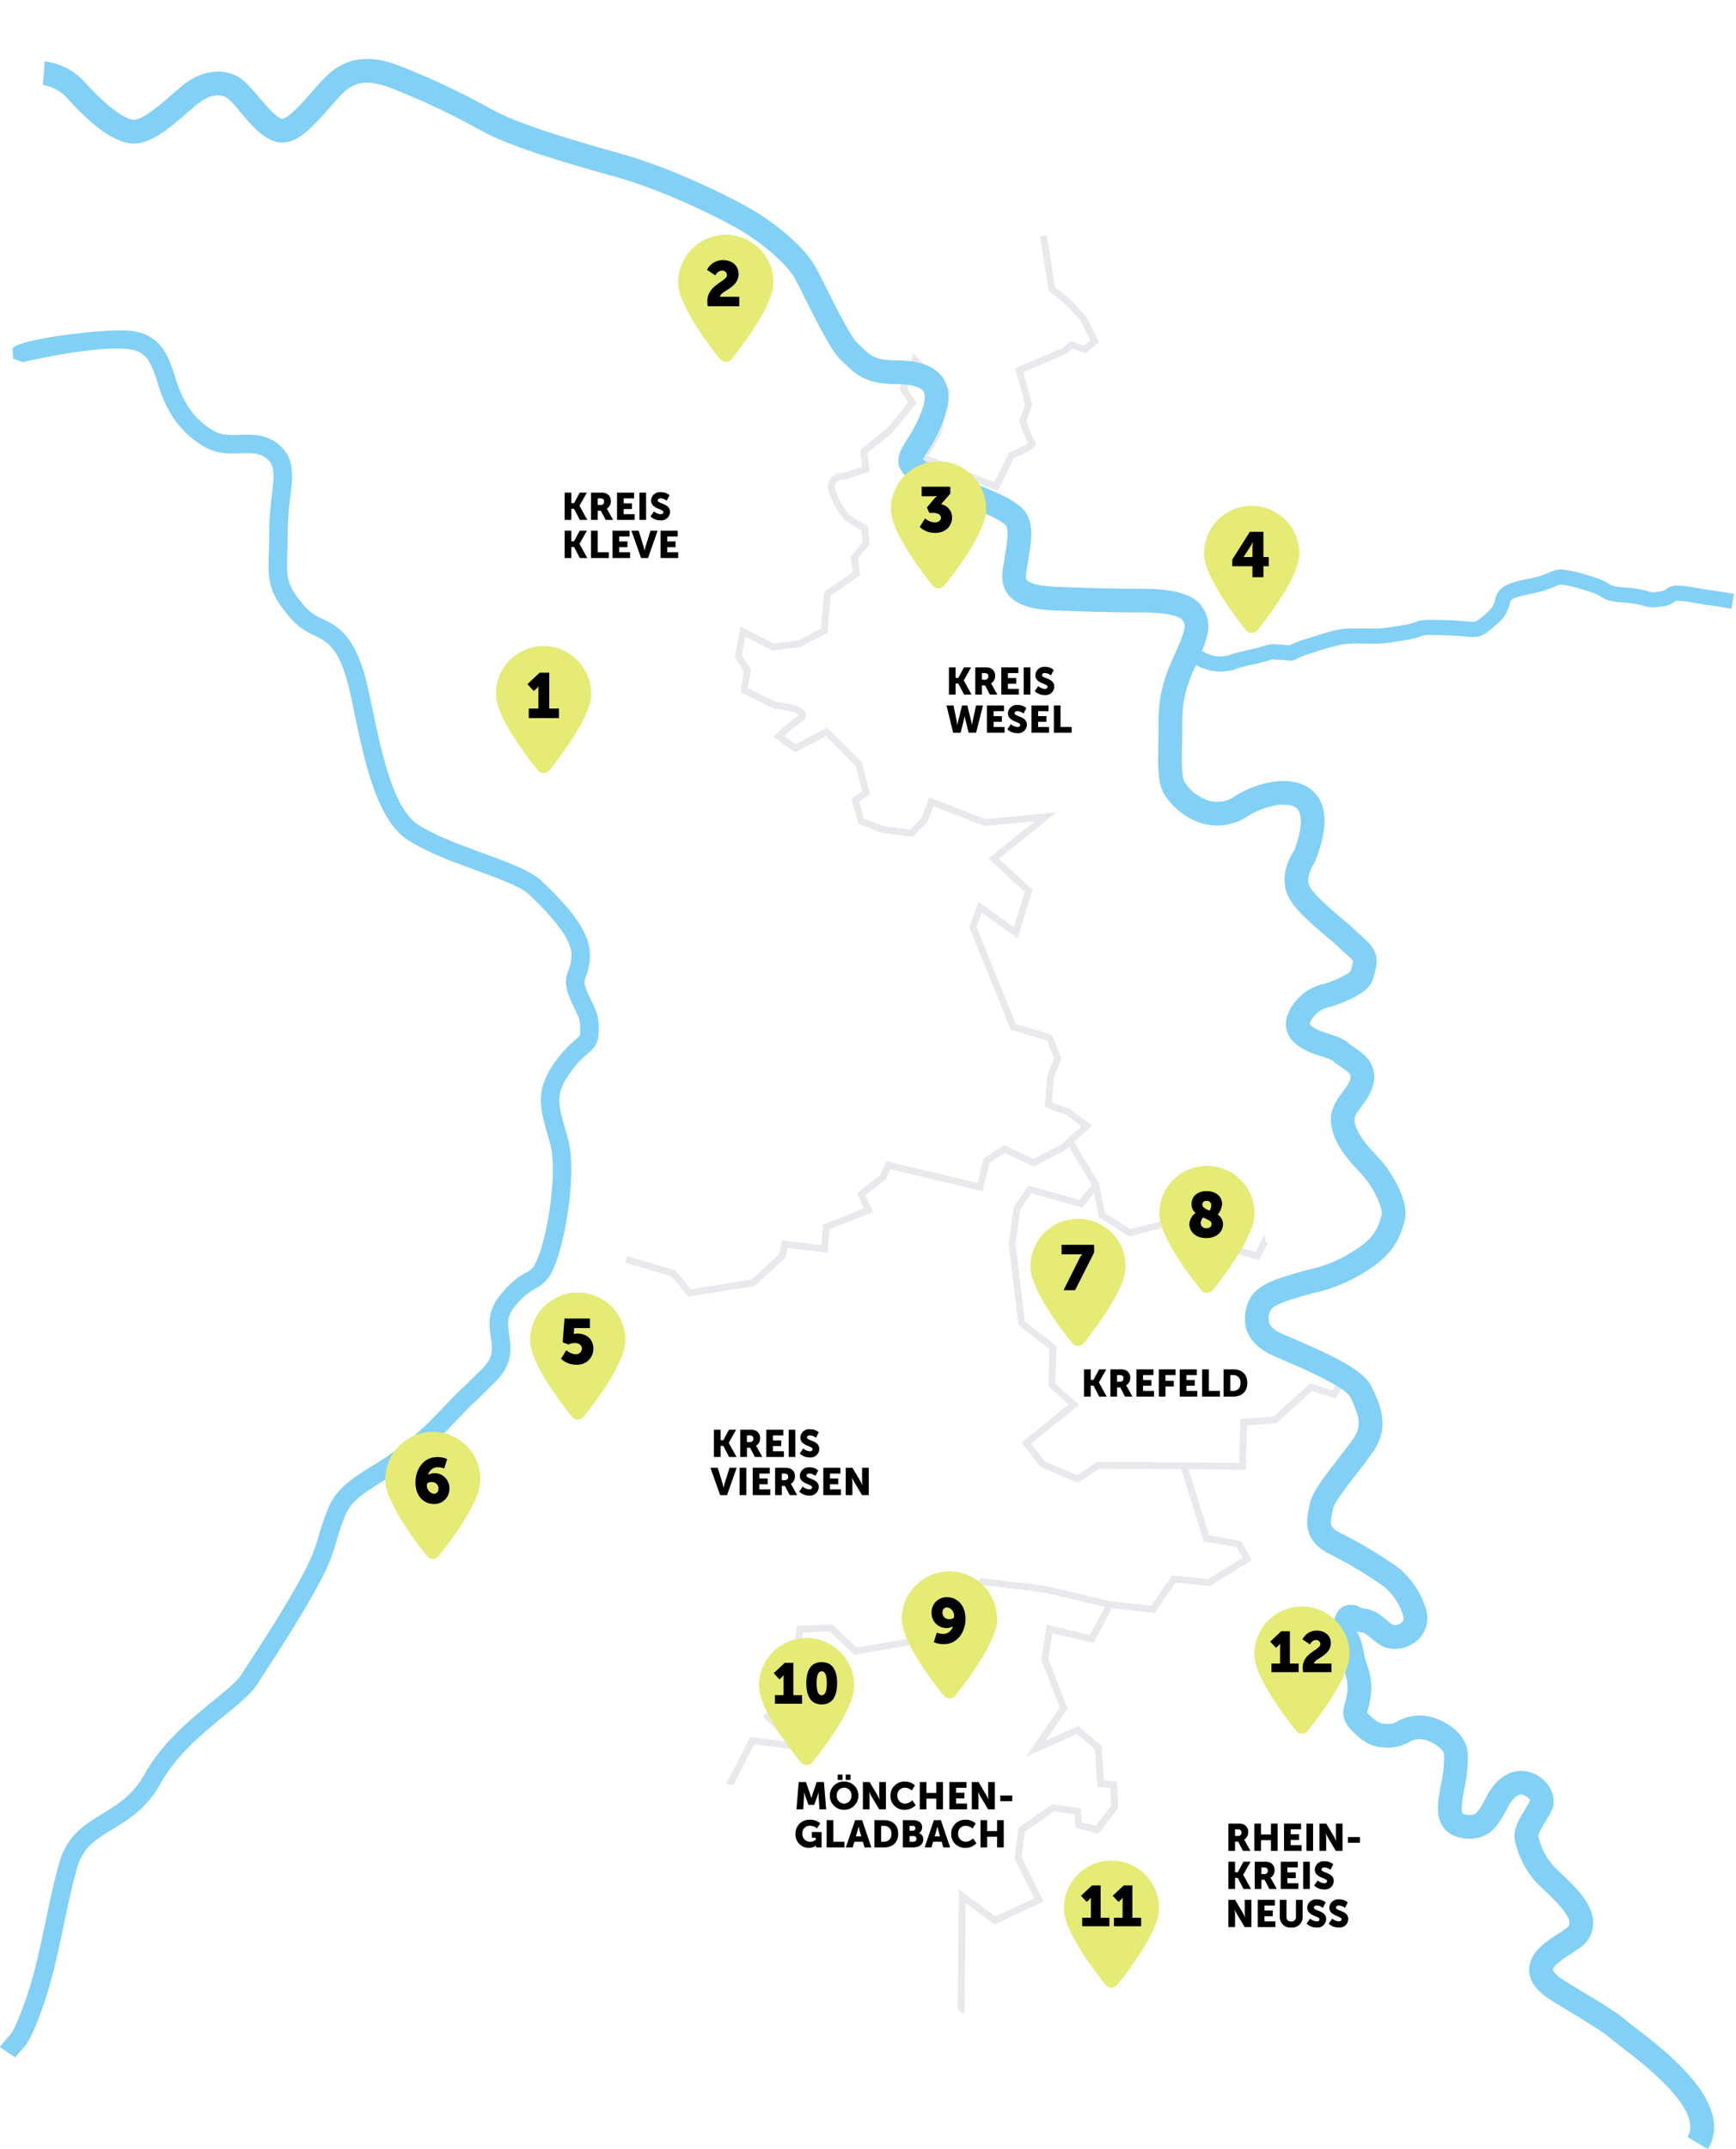 <svg xmlns="http://www.w3.org/2000/svg" xmlns:xlink="http://www.w3.org/1999/xlink" width="546.646" height="676.581" viewBox="0 0 546.646 676.581"><defs><filter id="Icon_fa-solid-location-dot" x="126.166" y="173.511" width="89.979" height="99.869" filterUnits="userSpaceOnUse"></filter><filter id="Icon_fa-solid-location-dot-2" x="183.562" y="44.03" width="89.979" height="99.869" filterUnits="userSpaceOnUse"></filter><filter id="Icon_fa-solid-location-dot-3" x="250.544" y="115.372" width="89.979" height="99.869" filterUnits="userSpaceOnUse"></filter><filter id="Icon_fa-solid-location-dot-4" x="349.16" y="129.355" width="89.979" height="99.869" filterUnits="userSpaceOnUse"></filter><filter id="Icon_fa-solid-location-dot-5" x="335.063" y="337.154" width="89.979" height="99.869" filterUnits="userSpaceOnUse"></filter><filter id="Icon_fa-solid-location-dot-6" x="136.944" y="377.023" width="89.979" height="99.869" filterUnits="userSpaceOnUse"></filter><filter id="Icon_fa-solid-location-dot-7" x="91.307" y="420.878" width="89.979" height="99.869" filterUnits="userSpaceOnUse"></filter><filter id="Icon_fa-solid-location-dot-8" x="294.464" y="353.815" width="89.979" height="99.869" filterUnits="userSpaceOnUse"></filter><filter id="Icon_fa-solid-location-dot-9" x="208.99" y="485.8" width="89.979" height="99.869" filterUnits="userSpaceOnUse"></filter><filter id="Icon_fa-solid-location-dot-10" x="364.99" y="475.865" width="89.979" height="99.869" filterUnits="userSpaceOnUse"></filter><filter id="Icon_fa-solid-location-dot-11" x="304.99" y="555.865" width="89.979" height="99.869" filterUnits="userSpaceOnUse"></filter><filter id="Icon_fa-solid-location-dot-12" x="253.99" y="464.8" width="89.979" height="99.869" filterUnits="userSpaceOnUse"></filter></defs><g id="SN-Standortkarte-Text" transform="translate(-3392.207 -348.331)"><g id="Gruppe_597" data-name="Gruppe 597"><path id="Pfad_29" data-name="Pfad 29" d="M398.928,94.34,394.6,91l-2.615-16.765a27.216,27.216,0,0,0-2.868.855l.641,3.307-8.093,1.277-1.277,1.277s-6.5.956-6.816-.321-2.553-2.553-2.553-2.553L368.665,76.8V74.448h1.395l-1.395-2.233,1.71-2.874-4.584-.956-1.918-3.628-10.646-7.778-9.488-.636-1.918-7.137-2.233-2.874-6.181-3.189L321.164,42.5l-3.948.956s-4.786-3.628-3.194-11.085c.1-.439-10.646-6.383-10.646-6.383L301.024,24.6l-2.874,2.671-3.83.956-4.9-1.6-6.181.956-2.553.641-8.414.321-10.332-9.37-2.351-5.225,3.307-.321.956-4.151h-1.6l-7.458-7.137-2.233.956L249.89-.01s-10.011,2.351-12.244,2.671-2.553.321-2.553.321L231.465,1.07l-7.137,7.019a45,45,0,0,0,5.86.754c1.912,0,8.734,3.83,8.734,3.83s1.6.523,1.918,4.151-.433,5.107,1.277,7.458.433,1.71,4.263,4.263,4.471-.754,4.786,3.194.551,3.948.433,6.816.636,5.86.636,7.458a12.556,12.556,0,0,0,1.277,4.151l-17.469-4.151-18.1-7.615-6.98-3.031-7.424-1.322h-4.117l.433,3.869-9.707,5.4-1.721-1.963-4.544,2.4-.86,3.442-7.126,2.148-10.135-.433L158.205,45.9l-9.274,9.707,6.265,5.4-2.581,2.148-3.684-2.581L147.21,62.3l2.148,1.288-1.288,2.581,15.539,8.414-.427,3.487-1.918.321-.636,1.277,1.6.636-1.6,1.918v2.986l2.553-.321v2.233l3.189-1.277.641,1.912-1.918,1.918-.636,4.263,4.9,3.83-.321,2.874-18.1,11.4v8.093h18.425L186.191,131.1l.956,5.86,3.194-.636,2.351,1.277-2.986,3.509-5.107-.956-2.03,2.986,2.986,12.564-2.03,2.233,1.71,2.351-2.03,2.553,1.074,5.107,12.244,7.137,9.69,2.671.321,2.233,2.233.641.641-2.553,2.671,4.151,3.83-.321.321-1.6,7.137,5.225L223.046,190l-2.233.956-5.86,17.468-4.151,1.6.956,4.9-1.6,7.137L225.278,235.7l2.986,9.055,12.564,8.093,8.093,21.613,10.646,8.093s3.948,10.011,3.307,15.236-.956,7.458-.956,7.458l3.509,13.52s-.321,12.879-.321,23.649c0,.636-2.233,0-2.233,0l-1.6,19.06-2.986,9.167-.956,5.427,3.307,1.277,2.553-.956,3.194,2.351-5.427,7.019,2.553,9.808-2.553-.433-.4,1.333,14.735,4.353,5.2,6.186,20.044-3.217,9.156-8.414.742-3.712,12.5,1.485.613-6.929,13.245-5.2-2.227-5.073,6.929-5.444,1.485-3.712,28.959,6.929,2.1-8.414,5.568-3.588,9.156,4.331,9.156-4.7,7.671-6.929-5.939-4.454-6.186-2.227.742-9.032,2.227-5.568-2.6-6.558-11.383-3.341L369.7,291.82l2.227-6.187,11.259,8.042,4.083-13.245-11.012-10.146,16.456-13.245-19.3,1.856-16.827-6.558-2.227,5.815-4.083,4.083-8.785-1.114-6.929-2.6-1.856-6.558,3.341-2.6-2.227-8.785-10.27-10.27-9.775,5.2-5.2-3.712a62.682,62.682,0,0,1,6.558-5.444c3.217-2.227-3.217-3.712-3.217-3.712l-4.825-.742-9.4-4.7.99-6.186-2.846-4.454,1.485-7.671,9.4,4.825,8.414-1.114,7.8-4.083.242-3.959.742-7.671,9.156-6.316-.742-5.073,3.712-4.454-.371-4.7L330.23,163a24.373,24.373,0,0,1-4.826-8.414c-1.485-4.825,4.083-4.7,4.083-4.7l6.558-2.227-.742-5.444,8.042-6.558,7.3-8.785-2.846-4.454,3.588-9.156,9.9,9.9-2.6,12.874-4.7,8.042L377,153.23l4.826-9.9a54.819,54.819,0,0,0,5.444-2.6c1.856-1.114,1.114-.742,0-3.341s-1.856-4.7-1.856-4.7l1.856-5.444-2.97-10.641,14.358-6.187,2.1-1.856,4.083,1.485,3.217-2.6-3.588-7.3-5.573-5.815Z" transform="translate(3328.847 348.341)" fill="#fff"/><path id="Pfad_30" data-name="Pfad 30" d="M368.068,465.76l20.944-3.358,9.64-8.858.619-3.1,12.609,1.5.652-7.362,13.655-5.36-2.34-5.326,6.507-5.112,1.254-3.133,29.088,6.963,2.25-9.021,4.73-3.043,9.1,4.3,9.741-5,1.389-1.254,1.592-1.434,5.742-5.185-7.086-5.315-5.579-2.008.664-8.071,2.323-5.81-2.941-7.424L471.231,380l-12.4-30.584,1.62-4.5L471.766,353l4.713-15.269-10.6-9.763,18.245-14.679-22.547,2.171-17.581-6.85-2.525,6.591-3.56,3.56-8.155-1.035-6.316-2.368-1.518-5.365,3.324-2.587-2.469-9.735-11.023-11.029-9.887,5.259-3.622-2.587a57.425,57.425,0,0,1,5.495-4.471c1.3-.905,1.44-1.839,1.316-2.463-.186-.979-1.1-1.788-2.79-2.469a15.923,15.923,0,0,0-2.1-.669l-.039-.011-4.7-.725-8.566-4.28.928-5.821-2.835-4.437,1.142-5.883,8.447,4.336,8.925-1.181,8.487-4.449.281-4.533.692-7.165,9.291-6.406-.77-5.253,3.689-4.426-.45-5.663-5.77-3.543a23.273,23.273,0,0,1-4.5-7.908,2.491,2.491,0,0,1,.118-2.278c.675-.9,2.357-1.074,2.941-1.063h.186l7.553-2.565-.782-5.72,7.666-6.248,7.857-9.454-2.97-4.651,2.806-7.16,8.363,8.363L445.7,193.266l-5.23,8.948,25.055,9.972,5.084-10.421a51,51,0,0,0,5.214-2.514c.776-.467,1.288-.77,1.524-1.322a2,2,0,0,0-.36-1.873,13.573,13.573,0,0,1-.742-1.462c-.827-1.935-1.457-3.605-1.71-4.3l1.845-5.4-2.812-10.073,13.667-5.888,1.76-1.552,4.055,1.473,4.331-3.5-4.027-8.2-5.737-5.99-4.061-3.133-2.559-16.411c-.354.067-.7.146-1.029.225h0c-.366.084-.709.174-1.024.264l2.66,17.075,4.6,3.549,5.4,5.641,3.144,6.4-2.1,1.7-4.117-1.5-2.441,2.16-15.045,6.485,3.133,11.214-1.867,5.484.124.343c.028.084.77,2.165,1.884,4.764a16,16,0,0,0,.844,1.676c.011.023.028.045.039.068-.152.1-.326.2-.461.281a54.32,54.32,0,0,1-5.3,2.531l-.366.152-4.572,9.381-20.972-8.346,4.173-7.137,2.745-13.593L439.016,169l-4.37,11.153,2.716,4.257-6.743,8.116L422.2,199.4l.7,5.169-5.573,1.9c-.754.017-3.178.2-4.466,1.89a4.419,4.419,0,0,0-.45,4.167,25.4,25.4,0,0,0,5.062,8.824l.1.107,5.107,3.138.3,3.74-3.74,4.488.714,4.887-9.021,6.22-.787,8.161-.208,3.4-7.109,3.723-7.9,1.046-10.354-5.315-1.833,9.46,2.857,4.471-1.046,6.552,10.242,5.118,4.949.759a13.841,13.841,0,0,1,1.654.523,3.989,3.989,0,0,1,1.586.917,1.777,1.777,0,0,1-.422.377,63.478,63.478,0,0,0-6.687,5.551l-.911.877,6.76,4.831,9.662-5.14,9.516,9.516,1.991,7.84-3.358,2.61,2.193,7.75,7.542,2.829,9.42,1.192,4.606-4.606,1.929-5.034L461.3,317.6l16.051-1.547-14.673,11.805L474.1,338.379l-3.459,11.214-11.2-8-2.835,7.874,13.087,32.271,11.378,3.341,2.255,5.692-2.132,5.326-.821,9.988,6.794,2.446,4.792,3.594-4.488,4.055-2.132,1.923-8.571,4.4-9.218-4.359-6.411,4.128-1.952,7.806-28.829-6.9-1.721,4.3-7.345,5.77,2.115,4.814-12.829,5.039-.579,6.5-12.39-1.474-.866,4.331-8.672,7.969-19.144,3.071-5.022-5.973-15.028-4.443-.613,2.013,14.437,4.269,5.377,6.4Z" transform="translate(3240.87 290.742)" fill="#fcd5b7"/><path id="Pfad_31" data-name="Pfad 31" d="M714.5,194.271a12.99,12.99,0,0,1-3.307-1.918l-2.553-3.509,1.912-3.628-6.7-8.093s.2-1.6-2.672-.321a58.348,58.348,0,0,0-6.5,3.628l-13.52,7.019-2.233-3.83a5.387,5.387,0,0,0-3.307-1.277c-1.912,0-4.033-.956-4.786.321s-.754,2.233-2.03,2.874a25.53,25.53,0,0,1-4.151,1.277l-3.943-3.83,1.395-2.874a4.12,4.12,0,0,0-3.307-2.671,15.8,15.8,0,0,0-5.107.321l-2.986.321-1.912-3.509s.635-2.553-1.277-2.233a16.791,16.791,0,0,0-4.263,1.6l-4.151.956v-4.263l-2.233-5.427s-1.395-7.66-1.71-9.37-3.509-3.307-3.509-3.307l-2.874.636-2.351,2.351-7.137,2.553-6.383-1.6-5.54-1.6-.321-2.351h2.233s3.83-2.874.956-3.509-4.151,0-4.151,0l-2.874,1.6h-2.671l-11.923-.321-3.948-5.225s-5.63-6.383-6.7-6.7a49.64,49.64,0,0,1-5.54-3.307,24.745,24.745,0,0,0-3.948,1.277c-1.277.636-8.093,2.351-8.093,2.351l-.635-3.628-4.471-.321-3.307-1.918-2.874,4.151-5.225,1.074.754,3.509-2.986.956-9.055-5.86-4.151-2.233-3.948-3.189-2.874-4.263h-2.874l.32-2.553L516.7,122.17l-2.233,3.509a12.539,12.539,0,0,1-4.584,1.6,20.513,20.513,0,0,0-2.238.422l2.615,16.765,4.33,3.341,5.573,5.815,3.588,7.3-3.217,2.6-4.083-1.485-2.1,1.856L500,170.076l2.969,10.641-1.856,5.444s.742,2.1,1.856,4.7,1.856,2.227,0,3.341a54.817,54.817,0,0,1-5.444,2.6l-4.826,9.9-23.014-9.156,4.7-8.042,2.6-12.874-9.9-9.9-3.588,9.156,2.846,4.454-7.3,8.785L451,195.683l.742,5.444-6.558,2.227s-5.574-.129-4.083,4.7a24.374,24.374,0,0,0,4.825,8.414l5.444,3.341.371,4.7-3.712,4.454.742,5.073-9.156,6.316-.742,7.671-.242,3.959-7.8,4.083-8.414,1.114-9.4-4.825-1.485,7.671,2.846,4.454-.99,6.187,9.4,4.7,4.825.742s6.428,1.485,3.217,3.712a62.685,62.685,0,0,0-6.558,5.444l5.2,3.712,9.775-5.2,10.27,10.27,2.227,8.785-3.341,2.6L450.258,312l6.929,2.6,8.785,1.114,4.083-4.083,2.227-5.815,16.827,6.558,19.3-1.856-16.456,13.245L502.967,333.9l-4.083,13.245-11.26-8.042L485.4,345.29l12.744,31.428,11.383,3.341,2.6,6.558-2.227,5.568-.742,9.032,6.186,2.227,5.939,4.454-5.439,4.915,8.284,13.644,1.856,9.527,8.785,5.568,20.174-5.2,10.517,3.712,2.6,6.929,6.929,1.856L577.458,444l-.889-6.04-7.458-5.742s2.672-7.339,2.987-8.414,4.466.321,4.466.321A23.885,23.885,0,0,1,580.192,427c1.6,1.6,1.8,2.233,4.151,3.509s2.672,1.918,4.263.962a11.583,11.583,0,0,1,2.874-1.277v-1.6l-2.874-.636v-4.151l1.6-3.628-.641-4.466,3.83-2.351-2.874-7.458,4.9-5.427.321-5.225s-3.948.641-4.9-1.918a12.087,12.087,0,0,1-.956-5.225c0-1.6.321-4.466.321-4.466l-1.6-.956h-1.6l-2.986-2.03,3.15-2.874.8-4.589-4.747-1.912s-1.114,2.671-2.711,2.992-3.943-.433-3.943-1.71a28.679,28.679,0,0,0-.641-4.151l2.351-1.6.321-2.351-2.351-1.277-3.83-2.874,2.553-4.584,3.307-1.277,13.2-.641,8.414-7.778s-3.194-2.913-5.866-5.264-6.057-5.382-7.013-8.892,2.075-5.427,2.39-7.458a76.738,76.738,0,0,1,2.233-7.615l9.212-.8,6.5,6.383s3.948-1.395,5.225-.321a46.757,46.757,0,0,1,3.509,3.628,29.085,29.085,0,0,1,5.225,1.277,5.475,5.475,0,0,1,2.874,2.553,20.979,20.979,0,0,0,2.233,2.986l6.816,3.509,2.874-.641,7.458,1.277,1.71-3.189-.433-7.458,4.9-6.5,5.54-2.874,6.383-2.986.433-3.189-2.671-3.83,1.912-2.986,9.808-4.466,11.288-8.734,1.277-4.584-6.181-4.471-1.277-2.03,2.672-.956,3.509-4.786,2.874-.635.956-3.628-1.918-3.194v-2.986l4.263-1.277a25.9,25.9,0,0,0,6.817-.956,21.457,21.457,0,0,0,5.107-2.553l-.321-4.9-.321-7.778h-2.553l-.635-3.83,2.874-2.233-.321-4.263,1.6-3.509-2.233-2.986.641-1.6,6.181-1.6,1.6-15.236,5.225-1.918,4.151-1.6.636-7.137,1.6-1.277-.321-2.986a21.622,21.622,0,0,1-3.83-1.277Z" transform="translate(3213.184 294.877)" fill="#fff"/><path id="Pfad_32" data-name="Pfad 32" d="M411.345,275.393l10.242,5.118,4.949.759a13.835,13.835,0,0,1,1.654.523,3.99,3.99,0,0,1,1.586.917,1.78,1.78,0,0,1-.422.377,63.482,63.482,0,0,0-6.687,5.551l-.911.877,6.76,4.831,9.662-5.14,9.516,9.516,1.991,7.84-3.358,2.61,2.193,7.75,7.542,2.829,9.42,1.192,4.606-4.606,1.929-5.034,16.079,6.265,16.051-1.547-14.673,11.8L500.9,338.349l-3.459,11.214-11.2-8-2.835,7.874,13.087,32.271,11.378,3.341,2.255,5.692-2.132,5.326-.821,9.988,6.794,2.446,4.792,3.594-4.488,4.055-.681.613,1.142,1.805L522,430.545l.664,2.531,1.5,7.677,9.55,6.057,20.3-5.23,9.752,3.442L566.38,452l8.273,2.216,2.7-5.292-.709-.343-.332-2.255-2.761,5.416-5.585-1.5-2.581-6.884L554.1,439.375l-20.039,5.169-8.02-5.084-1.772-9.083-.135-.343-7.834-12.9,5.742-5.185-7.086-5.315-5.579-2.008.664-8.071,2.323-5.81-2.941-7.424-11.389-3.346-12.4-30.584,1.62-4.5,11.316,8.082,4.713-15.269-10.6-9.763,18.245-14.679-22.547,2.171-17.581-6.85-2.525,6.591-3.56,3.56-8.155-1.035-6.316-2.368-1.519-5.365,3.324-2.587-2.469-9.735-11.023-11.029-9.887,5.259-3.622-2.587a57.425,57.425,0,0,1,5.495-4.471c1.3-.905,1.44-1.839,1.316-2.463-.186-.979-1.1-1.788-2.79-2.469a15.932,15.932,0,0,0-2.1-.669l-.039-.011-4.7-.726-8.566-4.28.928-5.821-2.835-4.437,1.142-5.883,8.447,4.336,8.925-1.181,8.487-4.449.281-4.533.692-7.165,9.291-6.406-.77-5.253,3.689-4.426-.45-5.664-5.77-3.543a23.274,23.274,0,0,1-4.5-7.907,2.49,2.49,0,0,1,.118-2.278c.675-.9,2.356-1.074,2.941-1.063h.186l7.553-2.565-.782-5.72,7.666-6.248,7.857-9.454-2.97-4.651,2.806-7.16,8.363,8.363L472.5,193.236l-5.23,8.948,25.055,9.972,5.084-10.421a50.979,50.979,0,0,0,5.214-2.514c.776-.467,1.288-.77,1.524-1.322a2,2,0,0,0-.36-1.873,13.551,13.551,0,0,1-.742-1.462c-.827-1.935-1.457-3.605-1.71-4.3l1.845-5.4-2.812-10.073,13.667-5.888,1.76-1.552,4.055,1.474,4.331-3.5-4.027-8.2-5.737-5.99L510.358,148,507.8,131.59c-.354.067-.7.146-1.029.225h0c-.366.084-.709.174-1.024.264l2.66,17.075,4.6,3.549,5.4,5.641,3.144,6.4-2.1,1.7-4.117-1.5-2.441,2.16-15.044,6.485,3.133,11.214-1.867,5.484.124.343c.028.084.771,2.165,1.884,4.764a15.994,15.994,0,0,0,.844,1.676c.011.022.028.045.039.067-.152.1-.326.2-.461.281a54.312,54.312,0,0,1-5.3,2.531l-.366.152-4.572,9.381-20.972-8.346L474.51,194l2.745-13.593L465.82,168.973l-4.37,11.153,2.716,4.257-6.743,8.116L449,199.366l.7,5.169-5.574,1.9c-.754.017-3.178.2-4.466,1.89a4.419,4.419,0,0,0-.45,4.167,25.4,25.4,0,0,0,5.062,8.824l.1.107,5.107,3.138.3,3.74-3.74,4.488.714,4.887-9.021,6.22-.787,8.161-.208,3.4-7.109,3.723-7.9,1.046-10.354-5.315-1.833,9.46,2.857,4.471-1.046,6.552Z" transform="translate(3214.054 290.755)" fill="#e8e9ed"/><path id="Pfad_33" data-name="Pfad 33" d="M412.613,954.756h3.307l1.277,2.233-.321,5.86,6.7,2.233-.956,2.233,3.307,1.71-2.351,3.51,1.71,10.646,4.466,6.5,1.918.956,2.671-1.912,5.107.641s.433,1.277,4.584.641v2.553l-2.553,1.395-.636,1.592h5.427l.321,1.918,2.986.956,1.912-1.918h4.151l.641,3.195,1.71.32,2.233-1.6,7.137.321.321-1.6h3.189l.641,7.137h1.6l-1.918,3.189v2.233l-2.874,4.263.641,3.509,2.553.32v1.71l6.181-.321,1.833,1.575.36-36.427L490.159,992l13.858-6.558L497.459,972.2l1.114-8.785,9.9-6.929,7.671,1.114.371,4.331,5.815,1.485,5.568-7.3-.371-6.929-4.083-.371-.742-11.383-6.558-5.444-13.115,5.815,8.785-12.744-5.945-15.343,1.485-9.527,13.239,3.217,5.815-10.888-20.174-4.826-20.044-2.475-18.312,18.188-21.658,3.712-7.671-7.3-9.9.371-2.475,19.431-7.671,8.043,9.156,9.4-13.987-1.732-7.081,13.8,3.774.714,2.233,4.9Z" transform="translate(3215.345 -39.025)" fill="#fff"/><path id="Pfad_34" data-name="Pfad 34" d="M523.611,947l-.714-10.939-7.407-6.153-10.3,4.572,6.985-10.135-6.04-15.6,1.265-8.121,12.924,3.133,5.86-10.973.7-1.783-2.295-.664-18.92-4.527-.056-.017L485,883.26l-18.441,18.312-20.809,3.571-7.609-7.244-11.231.422-2.542,19.971-8.132,8.526L424,934.8l-11.743-1.451L404.7,948.072l2.154.411,6.608-12.868,16.226,2.008L419.148,926.8l7.21-7.559,2.407-18.886,8.566-.321,7.733,7.356,22.5-3.858,18.188-18.059,19.476,2.4,18.79,4.494-4.792,8.97-13.56-3.3-1.7,10.939,5.843,15.084-10.585,15.359,15.927-7.064,5.7,4.741.776,11.827,4.072.371.3,5.635-4.916,6.44-4.415-1.13-.383-4.415-8.909-1.294-10.624,7.435-1.209,9.561,6.22,12.57-12.317,5.827L478.033,981.4l-.371,37.62,1.04.894h0l1.046.889.343-35.235,9.122,6.811,15.393-7.289-6.89-13.92,1.018-8.009,9.173-6.423,6.434.934.365,4.246,7.21,1.845,6.232-8.166-.444-8.222Z" transform="translate(3216.172 -38.168)" fill="#fcd5b7"/><path id="Pfad_35" data-name="Pfad 35" d="M480.52,765.7l-10.27-1.856-6.929-22.272-.141-.523-26.962-.219-6.558,4.331-11.012-4.7-5.073-6.558,14.971-12.131-6.929-6.187.371-11.754-9.9-7.671-2.97-24.87,1.485-11.259,4.083-5.945,16.085,4.46,4.713-5.872-.017-.073-8.284-13.644-2.233,2.013-9.156,4.7-9.156-4.331-5.568,3.588-2.1,8.414-28.959-6.929-1.485,3.712-6.929,5.444,2.227,5.073-13.245,5.2-.613,6.929-12.5-1.485L336.734,675l-9.156,8.414-20.044,3.217-5.2-6.186L287.6,676.09l.4-1.333-1.395,4.584.433,2.874-17.266,15.23v3.628l-3.509,1.277-2.874.641-2.03-.956-1.912,4.466-4.151,3.948-.641,5.742-2.03,2.351-.956,5.427-13.841,14.595-.641,5.225-25.882,24.926,5.427,14.156-7.778,1.715L209.6,812.7l3.307,7.778,8.414,2.233,1.6-1.912,1.6.636,1.912-2.233h2.671v-2.666s14.476-8.734,23.852-10.652c.315-.062,8.414,6.5,8.414,6.5l-1.912,2.233,14.595,13.318,3.509-2.03.321-3.51,2.03.321,2.874-.956-.956-2.874,4.786-4.584,5.86-2.233,6.816,3.509.321,1.6.956,1.715,1.918-.641a32.815,32.815,0,0,0,10.444,5.742c.309.09,0,2.553,0,2.553l1.6,3.948,3.509.641L315.154,837l.321,3.509,8.414,1.6-3.774-.714,7.081-13.8,13.987,1.732-9.156-9.4,7.671-8.042,2.475-19.431,9.9-.371,7.671,7.3L381.4,795.67l18.312-18.188,20.044,2.475,20.174,4.826,13.487,1.485,6.558-9.527,11.012,1.114,12.126-7.429-2.6-4.7Z" transform="translate(3301.826 68.735)" fill="#fff"/><path id="Pfad_36" data-name="Pfad 36" d="M398.653,674.33l.619-3.1,12.609,1.5.652-7.356L426.189,660l-2.34-5.326,6.513-5.112,1.249-3.133L460.7,653.4l2.255-9.021,4.724-3.048,9.1,4.3,9.741-5,1.389-1.254,7.272,11.979-3.836,4.775L475.2,651.659l-4.651,6.766-1.535,11.642,3.037,25.438,9.825,7.615-.371,11.709,6.372,5.692-14.808,12,5.866,7.587,11.788,5.028,6.76-4.46,25.848.208,7.053,22.671,10.41,1.884,1.867,3.38L531.7,775.535l-11.276-1.142-6.558,9.522L501.068,782.5,480.962,777.7l-.056-.017-20.612-2.542-18.441,18.312-20.809,3.571-7.609-7.244L402.2,790.2l-2.542,19.971-8.132,8.526,7.773,7.981-11.743-1.451L380,839.948l2.154.411,6.608-12.868,16.226,2.008-10.54-10.821,7.21-7.559,2.407-18.886,8.566-.321,7.733,7.356,22.5-3.858,18.188-18.059,19.476,2.4,18.79,4.494,2.16.422,13.408,1.473,6.558-9.533,10.748,1.085,13.29-8.138-3.33-6.018-10.135-1.833L525.544,740.9l-.534-2.1-.939-.011-27.209-.219-6.35,4.19-10.242-4.37-4.28-5.528,15.135-12.26-7.486-6.682.377-11.8-9.977-7.733-2.9-24.3,1.434-10.877,3.515-5.118,16.034,4.443,3.729-4.64,1.614-2.7-.135-.349-7.829-12.9-1.181-1.766-.872.787-2.132,1.923-8.577,4.4-9.212-4.359-6.411,4.128-1.952,7.812-28.829-6.9-1.715,4.3-7.351,5.77,2.115,4.814-12.829,5.039-.574,6.5-12.39-1.468-.866,4.331-8.672,7.969-19.144,3.065-5.017-5.967-15.033-4.443-.607,2.013,14.437,4.269,5.377,6.395,20.944-3.358Z" transform="translate(3240.874 69.956)" fill="#e8e9ed"/><path id="Pfad_37" data-name="Pfad 37" d="M658.906,727.014l7.3,2.227,3.082-5.141c-1-.782-2.115-1.592-3.419-2.491-4.786-3.307-15.916-5.27-19.223-8.9s-5.225-4.466-5.225-7.458a7.673,7.673,0,0,1,3.791-6.659,14.786,14.786,0,0,1,5.422-2.553c2.233-.636-.158-3.791-.158-3.791l-2.553-9.37-3.307-1.6-.068-.456-2.475,4.854-6.929-1.856-2.6-6.929-10.517-3.712-20.174,5.2-8.785-5.568-1.845-9.454-4.713,5.872-16.085-4.46-4.083,5.945-1.485,11.26,2.969,24.87,9.9,7.671-.371,11.754,6.929,6.187-14.971,12.131,5.073,6.558,11.012,4.7,6.558-4.331,45.415.371.371-13.858,9.9-.742,11.26-10.27Z" transform="translate(3146.088 58.058)" fill="#fff"/><path id="Pfad_38" data-name="Pfad 38" d="M668.447,723.892h0c-.27-.219-.551-.433-.838-.647l-2.722,4.539-7.086-2.165-11.434,10.433-10.483.787-.371,13.773-17.491-.141-27.21-.225-6.355,4.2-10.242-4.37-4.274-5.529,15.134-12.26-7.486-6.681.371-11.8-9.977-7.733-2.9-24.3,1.434-10.877,3.515-5.118,16.029,4.443,3.729-4.646,1.5,7.677,9.55,6.057,20.3-5.231,9.752,3.442,2.615,6.974,8.273,2.216,2.7-5.292-.709-.343-.332-2.255-2.761,5.416-5.585-1.5-2.581-6.884-11.282-3.982-20.039,5.168-8.02-5.084L591.4,662.87l-2.283.169-3.836,4.775-16.141-4.471-4.651,6.771L562.95,681.75l3.037,25.438,9.825,7.615-.371,11.709,6.372,5.692L567,744.2l5.866,7.587,11.788,5.028,6.76-4.466,25.848.214,2.21.017,18.065.146.377-13.942,9.313-.7,11.085-10.112,7.514,2.295,3.431-5.714c-.264-.219-.54-.439-.827-.664Z" transform="translate(3146.924 58.273)" fill="#e8e9ed"/><path id="Pfad_39" data-name="Pfad 39" d="M723.035,934.328c-6.2-5.41-12.024-14.64-12.66-17.305s2.947-8,4.342-11.186-3.909-7.981-6.591-7.081c-3.543,1.192-4.8,1.654-8.093,7.778-2.548,4.747-7.615,7.891-11.124,5.545s-4.432-2.233-4.111-7.778,2.992-10.77,2.992-14.28-1.395-5.219-3.948-6.175-2.717-2.4-8.256-2.4-8.526,5.315-15.078,1.114c-6.215-3.988-3.189-6.338-3.189-10.489s-.815-10.984-2.233-14.117c-2.671-5.9-2.4-6.074-5.725-6.254-2.238-.124-8.087-.377-7.047-3.768,1.052-3.408,1.642-8.549,3.521-8.757,2.5-.276,5.99-.821,10.585-5.776,6.676-7.2-8.672-9.623-10.7-13.571s-.917-6.023-.321-7.778c.889-2.6,2.278-4.944,5.585-9.527s8.571-8.74,9.527-12.367,1.226-8.594-1.271-12.081a30.111,30.111,0,0,0-6.434-6.71l-3.082,5.135-7.3-2.227-11.26,10.27-9.9.742-.371,13.858L602.438,799l.141.523,6.929,22.271,10.27,1.856,2.6,4.7-12.126,7.43-11.012-1.114-6.558,9.527-13.487-1.485-5.815,10.888-13.239-3.217-1.485,9.527,5.945,15.343-8.785,12.744,13.115-5.815,6.558,5.444L576.229,899l4.083.371.371,6.929-5.568,7.3-5.815-1.485-.371-4.331-7.671-1.114-9.9,6.929-1.114,8.785,6.558,13.245-13.858,6.558-10.27-7.671-.36,36.427,2.632,2.255-7.778,7.458,8.532,7.778,1.912-5.219,16.827-10.011,2.553.956h1.6v-1.912h3.948l1.277,5.219h3.194l1.912-1.71,4.9,3.307-2.553,1.912,3.509,11.923,3.307,2.03.321,2.874,3.509,2.874,5.54-.32,9.69,2.671,3.83-3.628,6.181-.32,2.874-1.277,2.351,2.553-.956,1.277,2.553,1.71,2.233-1.395,2.874,1.71,1.395-.956,5.742,2.553,4.263-1.6,15.23,4.151,2.233-1.912,5.107-10.652h3.307l3.509-2.986-.956-2.553,1.277-2.233-1.6-1.277,1.6-.754,3.948,4.269,5.107-2.233-1.277-7.778-1.277-3.948-1.918-1.6s-.956-2.874,1.6-3.509a19.368,19.368,0,0,1,4.263-.641l3.509,3.195,8.093-3.83,3.189,6.063,2.351.636s.636,6.383,1.6,8.1,2.16.675,3.509,2.03c.321.321.956-2.671.956-2.671l8.734-6.816s-4.37-9.786-2.553-11.608c.321-.32,7.778-2.553,7.778-2.553l-1.277-3.307,7.458-1.277s-1.395-.523,4.466-5.748,9.42-4.539,9.1-8.487.607-4.949-4.516-9.415Z" transform="translate(3162.581 10.794)" fill="#fff"/><path id="Pfad_40" data-name="Pfad 40" d="M655.981,770.861c-.27-.214-.551-.427-.838-.641l-2.722,4.539-7.086-2.165L633.9,783.026l-10.483.787-.371,13.773-17.491-.141-1.31-.011.579,2.109,7.053,22.671,10.4,1.884,1.873,3.38-10.967,6.715-11.282-1.142-6.552,9.522-12.795-1.412-.714-.169-1.035,1.912-4.792,8.965-13.56-3.29-1.7,10.939L566.6,874.6l-10.585,15.359L571.94,882.9l5.708,4.735.771,11.833,4.072.371.3,5.635-4.915,6.44-4.415-1.13-.377-4.415-8.909-1.294-10.624,7.435-1.215,9.561,6.22,12.57-12.317,5.827-11.423-8.532-.371,37.62,1.04.894h0l1.04.894.349-35.241L546,942.914l15.4-7.289-6.89-13.92,1.018-8.009,9.179-6.423,6.434.934.366,4.241,7.216,1.845,6.226-8.161-.439-8.222-4.094-.371L579.7,886.6l-7.407-6.147-10.3,4.567,6.985-10.135-6.04-15.6,1.265-8.121,12.924,3.138,5.866-10.978,13.4,1.474,6.563-9.533,10.748,1.085,13.29-8.138-3.329-6.018-10.135-1.833-6.473-20.809,18.065.146.377-13.942,9.313-.7,11.085-10.112,7.514,2.295,3.431-5.714c-.264-.219-.54-.439-.827-.664h0Z" transform="translate(3159.395 11.297)" fill="#e8e9ed"/><path id="Pfad_154" data-name="Pfad 154" d="M4.808,730.829l-4.816-3.286a21.936,21.936,0,0,1,2.383-2.938c1.281-1.367,2.292-2.447,5.6-11.694,2.765-7.72,4.5-16,6.336-24.772,1.313-6.269,2.633-12.562,4.345-18.639,2.42-8.6,8.111-12.076,13.614-15.435C37,651.181,41.89,648.2,45.545,641.591,51,631.733,59.9,624.46,67.044,618.616c4.07-3.327,7.585-6.2,9.008-8.419l2.456-3.793c4.684-7.213,11.764-18.113,16.545-27.118a54.861,54.861,0,0,0,5.25-12.552,82.849,82.849,0,0,1,3.036-8.832c2.47-6.114,7.476-9.283,13.814-13.3a94.068,94.068,0,0,0,19.065-14.95c7.881-8.195,8.058-8.345,8.8-9.006.575-.513,1.5-1.345,6.932-6.776,3.493-3.493,3.116-6.113,2.595-9.74-.526-3.656-1.18-8.206,2.84-13.185,3.853-4.771,6.406-6.2,8.27-7.235a5.764,5.764,0,0,0,3.043-3.123c3.442-6.752,7.052-28.183,4.543-37.379l-.87-3.1c-2.286-8-3.937-13.784,2.2-22.415a36.357,36.357,0,0,1,6.627-7.3c1.444-1.238,1.444-1.238,1.473-2.5.083-3.532-.3-4.31-1.436-6.62-.526-1.069-1.161-2.361-1.9-4.18-1.7-4.169-1.192-6.253-.295-8.741a12.373,12.373,0,0,0,.89-4.825c0-6.157-10.089-15.724-13.4-18.868-2.585-2.451-9.613-5.017-16.41-7.5-7.382-2.7-15.75-5.75-21.8-9.694-9.716-6.337-13.6-24.927-16.718-39.865-.959-4.59-1.8-8.652-2.685-11.51-2.947-9.516-6.215-11.121-10-12.98A20.492,20.492,0,0,1,92,278.288c-7.763-8.713-7.636-12.641-7.356-21.246.059-1.823.127-3.9.127-6.345a97.442,97.442,0,0,1,.84-11.824c.767-6.54.972-9.28-1.687-11.442-2.124-1.727-4.493-1.741-8.183-1.622-3.626.117-7.736.251-11.811-2.312a28.907,28.907,0,0,1-10.142-10.136,41.741,41.741,0,0,1-4.186-9.806c-2.094-6.449-3.447-9.846-9.022-10.525-10.452-1.28-32.255,3.813-33.385,4.081h0l-.043.01-.007-.028-3.038-1.062-.18-3.2a4,4,0,0,1,1.912-1.2l-.04-.174.043.173c6.824-2.7,29.08-5.16,35.447-4.381,9.525,1.16,11.828,8.253,13.861,14.511a36.668,36.668,0,0,0,3.558,8.475,22.922,22.922,0,0,0,8.329,8.334c2.564,1.613,5.323,1.523,8.518,1.42,3.81-.123,8.128-.263,12.049,2.925,5.251,4.269,4.611,9.73,3.8,16.644a91.239,91.239,0,0,0-.8,11.145c0,2.516-.069,4.657-.13,6.534-.261,8.043-.332,10.2,5.882,17.178a15.049,15.049,0,0,0,5.13,3.486c4.363,2.143,9.307,4.572,13,16.488.926,2.992,1.82,7.24,2.823,12.043,2.746,13.15,6.507,31.159,14.2,36.174,5.489,3.58,13.524,6.513,20.612,9.1,8.027,2.931,14.96,5.462,18.422,8.744,7.527,7.138,15.223,15.465,15.223,23.1a18.02,18.02,0,0,1-1.237,6.8c-.563,1.56-.774,2.144.212,4.566.672,1.656,1.251,2.829,1.729,3.8a16.243,16.243,0,0,1,2.034,9.329c-.087,3.859-1.672,5.217-3.507,6.79a30.708,30.708,0,0,0-5.67,6.248c-4.513,6.346-3.586,9.592-1.346,17.434l.889,3.162c2.915,10.682-.976,33.72-4.973,41.561a11.359,11.359,0,0,1-5.4,5.567c-1.608.9-3.431,1.913-6.574,5.806-2.423,3-2.08,5.388-1.6,8.692.585,4.07,1.314,9.136-4.243,14.692-5.614,5.614-6.576,6.47-7.17,7-.714.638-.876.792-8.481,8.7a99.092,99.092,0,0,1-20.148,15.834c-5.666,3.586-9.759,6.178-11.527,10.553a77.608,77.608,0,0,0-2.845,8.283,60.318,60.318,0,0,1-5.7,13.651c-4.9,9.231-12.065,20.261-16.805,27.56l-2.439,3.768c-1.922,3-5.586,5.991-10.224,9.783-6.761,5.528-15.176,12.407-20.088,21.284-4.4,7.958-10.211,11.5-15.336,14.629-5.162,3.149-9.239,5.637-11.039,12.037-1.676,5.952-2.965,12.116-4.25,18.255-1.8,8.576-3.653,17.445-6.554,25.543-3.547,9.9-4.846,11.587-6.837,13.714A16.63,16.63,0,0,0,4.808,730.829Z" transform="translate(3392.214 265.232)" fill="#82d0f5"/><path id="Pfad_155" data-name="Pfad 155" d="M674.686,352.778a16.445,16.445,0,0,1-9.677-3.592l3.082-3.64-.008-.007c.035.029,3.565,2.92,7.562,2.408.553-.071,1.513-.194,1.923-.261.521-.284,1.53-.672,5.945-1.663,3.212-.721,4.62-1.161,5.461-1.423a8.462,8.462,0,0,1,4.183-.347c.364.023.791.05,1.3.08,1.111.065,1.795.135,2.231.183a34.41,34.41,0,0,1,5.988-2.271l.423-.133c9.147-2.869,9.322-2.924,16.134-2.924,1.306,0,2.293.013,3.086.023,3.124.041,3.246.042,9.53-.977a21.3,21.3,0,0,0,4.531-1.078c1.7-.624,2.5-.794,9.476-.588,2.827.084,4.826.258,6.285.386,1.891.165,2.679.224,3.2.016a18.579,18.579,0,0,0,3.556-2.83l.167-.149a6.228,6.228,0,0,0,2.313-3.739,6.321,6.321,0,0,1,2.415-3.964c1.451-1.07,3.674-1.841,7.432-2.579a31.329,31.329,0,0,0,7.268-2.157,8.234,8.234,0,0,1,4.1-.91,34.007,34.007,0,0,1,6.886,1.471c5.481,1.508,7.042,2.534,8.075,3.212a2.692,2.692,0,0,0,1,.485,25.055,25.055,0,0,0,3.81.482,32.521,32.521,0,0,1,7.159,1.184c1.16.328,1.55.439,3.846.052,1.356-.228,1.621-.446,1.9-.676a4.571,4.571,0,0,1,3-1.142,31.076,31.076,0,0,1,5.93.607c4.557.744,5.232.836,5.885.925.721.1,1.4.19,6.53,1.033l-.774,4.707c-5.061-.832-5.71-.92-6.4-1.013s-1.393-.189-6.014-.944a23.052,23.052,0,0,0-5.067-.541l-.066.054a7.724,7.724,0,0,1-4.136,1.694c-3.2.54-4.24.315-5.937-.165a27.932,27.932,0,0,0-6.23-1.018c-4.571-.354-5.565-.757-7.054-1.735-.783-.514-1.966-1.291-6.722-2.6a34.953,34.953,0,0,0-5.846-1.305,3.731,3.731,0,0,0-1.987.527,35.984,35.984,0,0,1-8.234,2.455c-2.861.561-4.718,1.146-5.52,1.737-.325.24-.383.362-.625,1.307a10.916,10.916,0,0,1-3.764,6.122l-.167.149c-2.332,2.074-3.5,3.116-4.961,3.7-1.6.636-3.02.511-5.382.3-1.4-.123-3.321-.291-6.01-.37-6.368-.188-6.755-.046-7.689.3a25.417,25.417,0,0,1-5.413,1.31c-6.539,1.06-6.952,1.082-10.355,1.038-.779-.01-1.749-.023-3.023-.023a33.933,33.933,0,0,0-6.334.313,80.868,80.868,0,0,0-8.372,2.392l-.423.133a26.207,26.207,0,0,0-5.369,2.042,3.283,3.283,0,0,1-2.421.435c-.377-.042-1.008-.112-2.135-.178-.516-.03-.95-.058-1.32-.081-.888-.056-1.424-.09-1.677-.071a4.084,4.084,0,0,0-.784.211c-.911.284-2.435.76-5.838,1.524a36.914,36.914,0,0,0-4.752,1.225h0c-.684.409-1.067.458-3.555.777A12.325,12.325,0,0,1,674.686,352.778Z" transform="translate(3101.59 206.988)" fill="#82d0f5"/><path id="Pfad_156" data-name="Pfad 156" d="M546.659,693.923l-6.428-3.825c5.021-8.44-13.108-22.413-20.849-28.38-1.658-1.278-3.019-2.331-3.906-3.1-1.944-1.685-8.127-5.427-12.641-8.159-2.36-1.429-4.5-2.725-5.928-3.648-4.41-2.852-6.551-5.924-6.547-9.392.007-5.451,5.433-8.94,9.394-11.488.819-.527,1.577-1.01,2.179-1.456,1.077-.8,1.109-1.351,1.123-1.586.167-2.839-5.171-7.872-7.45-10.022l-1.188-1.13a28.093,28.093,0,0,1-8.533-15c-.651-3.459,1.169-6.456,2.93-9.353.635-1.046,1.313-2.152,1.9-3.345a5.069,5.069,0,0,0-2.422-1.7c-2.172-.434-4.06,2.743-4.771,4.129-2.874,5.614-5.606,9.894-12.31,9.7-3.386-.1-5.94-1.176-7.59-3.211-2.911-3.592-1.991-8.634-1.018-13.971a37.809,37.809,0,0,0,.95-9.427c-.137-1.6-4.313-4.71-7.646-4.71a7.022,7.022,0,0,0-3.525,1,13.171,13.171,0,0,1-6.289,1.665c-5.345,0-7.789-1.579-11.573-5.356-3.613-3.613-2.743-6.672-2.107-8.906a15.6,15.6,0,0,0,.7-3.687,11.7,11.7,0,0,0-.784-5.46,33.264,33.264,0,0,1-1.4-5.375,15.747,15.747,0,0,0-1.234-4.015,9.966,9.966,0,0,1-.746-7.192c.23-.941.836-3.426,3.062-4.518a5.645,5.645,0,0,1,4.988.294,4.782,4.782,0,0,0,1.225.432c3.268.358,4.889,1.688,6.94,3.373l2.044,1.629a2.874,2.874,0,0,0,2.731-.4,1.914,1.914,0,0,0,.717-2.44,19.013,19.013,0,0,0-6.049-9.1,133.509,133.509,0,0,0-17.223-10.3c-8.407-4.276-7.122-10.665-6.354-14.483l.22-1.127c.609-3.356,3.774-7.622,8.915-14.248,1.954-2.519,3.859-4.966,5.155-6.949,2.5-3.824,1.216-7.235-1.193-12.4-1.619-3.466-16.058-9.6-23.815-12.9-6.161-2.618-8.259-6.152-9.019-8.692a12.844,12.844,0,0,1,1.661-10.346c2.442-3.672,8-5.5,13.958-7.191l1.7-.493c.826-.253,1.69-.464,2.634-.692a42.352,42.352,0,0,0,13.08-5.344c7.35-4.3,8.366-7.7,9.543-11.638.627-2.1-2.368-8.5-5.574-12.19l-1.747-1.928c-2.762-2.992-6.2-6.716-7.829-11.581-2.113-6.31.4-9.755,2.83-13.086l.963-1.337c1.64-2.331,1.659-3.446,1.59-3.818-.166-.9-1.7-1.944-3.061-2.862a23.376,23.376,0,0,1-2.569-1.922,17.674,17.674,0,0,0-3.384-1.321c-3-.979-6.724-2.2-9.23-4.955a7.681,7.681,0,0,1-2.057-5.807c.3-4.326,3.94-7.809,5.493-9.106a16.042,16.042,0,0,1,6.194-2.931,30.336,30.336,0,0,0,5.507-2.112c3.111-1.589,3.111-1.589,3.533-3.407l.284-1.188c.16-.64.189-.756-1.978-2.658-.712-.625-1.479-1.3-2.26-2.084-.815-.815-2.175-1.955-3.746-3.281-6.451-5.448-11.495-9.953-12.878-14.2-2.125-6.524,1.924-12.4,2.393-13.046,2.462-6.3,2.893-11.614.721-13.435-2.585-2.167-9.778-.954-15.393,2.6a17.152,17.152,0,0,1-14.542,2.14c-6.546-2-11.015-7.383-12.293-10.3-1.453-3.316-1.351-8.527-1.243-14.044l.052-3.885,0-1.341c-.031-5.743-.066-12.253,4.41-22.032,4.651-10.157,4.2-10.79,3.014-12.483-.016-.022-1.707-2.243-12.813-2.243-3.846,0-13.224-.039-27.631-.644-7.283-.307-11.81-1.858-14.247-4.883-2.621-3.253-1.959-7.056-1.52-9.572l.525-3.313c.473-2.929,1.189-7.355.269-8.886-.68-1-5.064-3.663-14.328-6.891-.138-.048-14.328-5.069-18.177-9.774-2.975-3.637-.68-7.294,1.345-10.522a43.36,43.36,0,0,0,4.83-9.68c.5-1.484,1.205-4.175.237-5.527-.592-.826-2.541-2.213-8.939-2.213-9.121,0-12.549-3.3-15.573-6.207l-1.219-1.151c-2.807-2.551-6.167-9.02-10.972-18.6-1.4-2.782-2.693-5.37-3.75-7.3-2.4-4.39-10.2-11.21-17.754-15.528-7.6-4.352-24.061-12.291-38.25-16.331L200.8,72.5c-13.834-3.932-31.05-8.825-40.886-14.268a226.183,226.183,0,0,0-28.555-13.4c-7.679-2.839-11.288-1.028-14.044,1.352a51.569,51.569,0,0,0-4.1,4.421c-5.762,6.6-10.206,11.3-14.939,11.6-5.379.332-9.878-5-13.847-9.7a36.394,36.394,0,0,0-3.7-4.047c-2.472-2.062-6.3-.945-9,1.077-1.023.765-2.285,1.868-3.69,3.089-5.169,4.492-11.028,9.582-16.441,9.9-5.525.314-12.732-4.437-21.424-14.12a13.21,13.21,0,0,0-7.829-4.308l.563-7.459A20.763,20.763,0,0,1,35.743,43.4c7.391,8.235,13.076,11.785,15.431,11.651,2.861-.166,8.559-5.116,11.963-8.074,1.565-1.36,2.977-2.58,4.113-3.43,6.071-4.55,13.416-4.885,18.274-.833a43.94,43.94,0,0,1,4.623,4.966c1.808,2.142,6.042,7.159,7.666,7.058,2.038-.192,7.454-6.4,9.767-9.05a59.031,59.031,0,0,1,4.846-5.165c5.9-5.095,12.74-5.955,21.525-2.708a230.643,230.643,0,0,1,29.586,13.875c9.084,5.027,26.553,9.992,39.308,13.617l2.293.652c14.831,4.223,32,12.5,39.915,17.032,7.369,4.213,16.961,11.778,20.6,18.43,1.091,1.992,2.432,4.664,3.874,7.537,2.919,5.818,7.33,14.609,9.32,16.417l1.372,1.294c2.577,2.479,4.28,4.117,10.387,4.117,4.807,0,11.593.553,15.02,5.337,2.223,3.1,2.481,7.238.765,12.289a50.5,50.5,0,0,1-5.577,11.249c-.485.773-1.056,1.683-1.377,2.3,2.16,1.774,8.835,5.043,14.329,6.951,15.459,5.387,17.587,8.942,18.286,10.11,2.324,3.871,1.461,9.213.7,13.925l-.54,3.4c-.3,1.745-.484,3.025-.024,3.6.339.421,1.972,1.817,8.736,2.1,14.242.6,23.514.638,27.316.638,10.313,0,16.328,1.721,18.93,5.417,3.943,5.6,2.136,10.15-2.329,19.9-3.788,8.277-3.76,13.666-3.732,18.878l0,1.381-.053,4.031c-.075,3.834-.177,9.085.616,10.9a13.918,13.918,0,0,0,7.632,6.152,9.634,9.634,0,0,0,8.355-1.311c7.531-4.761,18.26-6.979,24.194-2.005,5.079,4.257,5.4,11.919.967,22.774-1.067,1.684-2.581,4.641-1.773,7.123.833,2.558,7.181,7.919,10.592,10.8,1.769,1.494,3.29,2.788,4.211,3.709.658.659,1.306,1.225,1.9,1.75,2.36,2.072,5.592,4.911,4.3,10.09l-.255,1.068c-.951,4.1-1.981,5.6-7.415,8.376a37.5,37.5,0,0,1-6.751,2.612,9.78,9.78,0,0,0-3.561,1.513c-1.5,1.249-2.763,2.987-2.823,3.874,1.3,1.559,3.878,2.4,6.147,3.141,2.333.762,4.536,1.482,6.092,2.9a15.843,15.843,0,0,0,1.729,1.262c2.319,1.569,5.5,3.717,6.227,7.708.534,2.909-.392,6.007-2.83,9.47l-1.039,1.443c-2.155,2.953-2.666,3.655-1.78,6.3,1.12,3.345,3.836,6.287,6.232,8.882l1.9,2.1c2.48,2.854,9.117,12.486,7.143,19.077-1.4,4.691-3.086,10.328-12.983,16.115a49.523,49.523,0,0,1-15.1,6.158c-.788.19-1.509.362-2.2.573l-1.843.536c-2.368.673-8.659,2.461-9.776,4.14a5.4,5.4,0,0,0-.723,4.058c.437,1.461,1.883,2.721,4.3,3.747,15.483,6.578,25.512,11.174,28.128,16.774,2.4,5.143,5.654,12.12.7,19.7-1.386,2.121-3.415,4.746-5.506,7.441-2.67,3.442-7.139,9.2-7.465,11l-.246,1.266c-.717,3.563-.933,4.639,2.412,6.341a139.312,139.312,0,0,1,18.346,11,26.565,26.565,0,0,1,8.7,12.91,9.383,9.383,0,0,1-3.611,10.743c-3.571,2.481-8.417,2.569-11.524.209-.9-.687-1.634-1.286-2.266-1.8-1.731-1.421-1.992-1.607-3.016-1.719a9.138,9.138,0,0,1-1.161-.207c.077.22.186.474.327.8a23,23,0,0,1,1.732,5.7,26.293,26.293,0,0,0,1.124,4.275,19.073,19.073,0,0,1,1.157,8.263,22.813,22.813,0,0,1-.968,5.3,9.567,9.567,0,0,0-.295,1.191c3.312,3.188,4.017,3.544,6.781,3.544a6.132,6.132,0,0,0,3-.9,14.3,14.3,0,0,1,6.816-1.764c6.389,0,14.549,5.153,15.1,11.552a43.852,43.852,0,0,1-1.044,11.406c-.477,2.617-1.276,7-.53,7.919.111.137.671.407,1.991.444,1.791.051,2.63-.147,5.44-5.637,4.492-8.756,11.133-9.333,15.456-7.168,4.661,2.335,7,7.57,5.113,11.432-.686,1.4-1.476,2.711-2.223,3.942-.833,1.371-2.093,3.444-1.971,4.088a20.8,20.8,0,0,0,6.392,11.01l1.109,1.055c4.044,3.814,10.157,9.578,9.785,15.9a9.449,9.449,0,0,1-4.132,7.154c-.718.532-1.616,1.114-2.591,1.741-1.63,1.048-5.959,3.832-5.96,5.206,0,.3.561,1.441,3.128,3.1,1.382.893,3.455,2.147,5.74,3.53,5.269,3.189,11.242,6.8,13.665,8.9.81.7,2.06,1.66,3.576,2.829C534.051,663.581,555.072,679.784,546.659,693.923Z" transform="translate(3383.362 330.989)" fill="#82d0f5"/><g id="_1" data-name="1" transform="translate(-45.164 -81.368)"><g transform="matrix(1, 0, 0, 1, 3437.37, 429.7)" filter="url(#Icon_fa-solid-location-dot)"><path id="Icon_fa-solid-location-dot-13" data-name="Icon fa-solid-location-dot" d="M16.84,38.973c4.005-5.012,13.139-17.16,13.139-23.983A14.99,14.99,0,1,0,0,14.99c0,6.823,9.134,18.971,13.139,23.983a2.359,2.359,0,0,0,3.7,0ZM14.99,9.993a5,5,0,1,1-5,5A5,5,0,0,1,14.99,9.993Z" transform="translate(156.17 203.51)" fill="#e5eb74"/></g><path id="Pfad_173" data-name="Pfad 173" d="M8.937,0A8.937,8.937,0,1,1,0,8.937,8.937,8.937,0,0,1,8.937,0Z" transform="translate(3599.36 639.2)" fill="#e5eb74"/><path id="Pfad_174" data-name="Pfad 174" d="M7.757,19h9.52V16h-3.06V4.7H11.2L7.337,8.32l2.02,2.16.86-.78a2.7,2.7,0,0,0,.56-.76h.04s-.02.56-.02,1.1V16H7.757Z" transform="translate(3596.11 636.763)"/></g><g id="_2" data-name="2" transform="translate(-76.067 -420.629)"><g transform="matrix(1, 0, 0, 1, 3468.27, 768.96)" filter="url(#Icon_fa-solid-location-dot-2)"><path id="Icon_fa-solid-location-dot-14" data-name="Icon fa-solid-location-dot" d="M16.84,38.973c4.005-5.012,13.139-17.16,13.139-23.983A14.99,14.99,0,1,0,0,14.99c0,6.823,9.134,18.971,13.139,23.983a2.359,2.359,0,0,0,3.7,0ZM14.99,9.993a5,5,0,1,1-5,5A5,5,0,0,1,14.99,9.993Z" transform="translate(213.56 74.03)" fill="#e5eb74"/></g><path id="Pfad_175" data-name="Pfad 175" d="M8.937,0A8.937,8.937,0,1,1,0,8.937,8.937,8.937,0,0,1,8.937,0Z" transform="translate(3687.92 848.82)" fill="#e5eb74"/><path id="Pfad_176" data-name="Pfad 176" d="M7.3,19h9.9V16h-6.08c.1-1.84,5.86-2.7,5.86-7.16,0-3.04-2.54-4.38-4.88-4.38a5.515,5.515,0,0,0-5.04,3.08l2.6,1.74s.76-1.52,2.12-1.52a1.413,1.413,0,0,1,1.54,1.42c0,2.06-6.18,3-6.18,8.28A8.762,8.762,0,0,0,7.3,19Z" transform="translate(3683.858 846.383)"/></g><g id="_3" data-name="3" transform="translate(-78.823 -377.97)"><g transform="matrix(1, 0, 0, 1, 3471.03, 726.3)" filter="url(#Icon_fa-solid-location-dot-3)"><path id="Icon_fa-solid-location-dot-15" data-name="Icon fa-solid-location-dot" d="M16.84,38.973c4.005-5.012,13.139-17.16,13.139-23.983A14.99,14.99,0,1,0,0,14.99c0,6.823,9.134,18.971,13.139,23.983a2.359,2.359,0,0,0,3.7,0ZM14.99,9.993a5,5,0,1,1-5,5A5,5,0,0,1,14.99,9.993Z" transform="translate(280.54 145.37)" fill="#e5eb74"/></g><path id="Pfad_177" data-name="Pfad 177" d="M9.344,0a9.147,9.147,0,0,1,9.344,8.937,9.147,9.147,0,0,1-9.344,8.937A9.147,9.147,0,0,1,0,8.937,9.147,9.147,0,0,1,9.344,0Z" transform="translate(3756.981 877.258)" fill="#e5eb74"/><path id="Pfad_178" data-name="Pfad 178" d="M6.917,17.36a6.78,6.78,0,0,0,4.88,1.88c3.58,0,5.3-2.44,5.3-4.88a4.2,4.2,0,0,0-3.46-4.14l2.9-3.34V4.7H7.517v3h3.42a7.124,7.124,0,0,0,1.36-.1v.04a15.557,15.557,0,0,0-1.24,1.34l-1.88,2.26.74,1.7h1c1.54,0,2.66.46,2.66,1.58,0,.78-.74,1.42-2.04,1.42A4.676,4.676,0,0,1,8.6,14.66Z" transform="translate(3753.731 874.82)"/></g><g id="_4" data-name="4" transform="translate(19.793 -210.189)"><g transform="matrix(1, 0, 0, 1, 3372.41, 558.52)" filter="url(#Icon_fa-solid-location-dot-4)"><path id="Icon_fa-solid-location-dot-16" data-name="Icon fa-solid-location-dot" d="M16.84,38.973c4.005-5.012,13.139-17.16,13.139-23.983A14.99,14.99,0,1,0,0,14.99c0,6.823,9.134,18.971,13.139,23.983a2.359,2.359,0,0,0,3.7,0ZM14.99,9.993a5,5,0,1,1-5,5A5,5,0,0,1,14.99,9.993Z" transform="translate(379.16 159.36)" fill="#e5eb74"/></g><path id="Pfad_179" data-name="Pfad 179" d="M9,0A9,9,0,1,1,0,9,9,9,0,0,1,9,0Z" transform="translate(3757.37 723.49)" fill="#e5eb74"/><path id="Pfad_180" data-name="Pfad 180" d="M6.453,15.54h6.34V19h3.46V15.54h1.7v-2.9h-1.7V4.7h-4.28l-5.52,8.72Zm3.56-2.9V12.6l2.16-3.28a7.621,7.621,0,0,0,.7-1.48h.04a12.78,12.78,0,0,0-.12,1.6v3.2Z" transform="translate(3753.995 721.24)"/></g><g id="_8" data-name="8" transform="translate(193.713 -87.636)"><g transform="matrix(1, 0, 0, 1, 3198.49, 435.97)" filter="url(#Icon_fa-solid-location-dot-5)"><path id="Icon_fa-solid-location-dot-17" data-name="Icon fa-solid-location-dot" d="M16.84,38.973c4.005-5.012,13.139-17.16,13.139-23.983A14.99,14.99,0,1,0,0,14.99c0,6.823,9.134,18.971,13.139,23.983a2.359,2.359,0,0,0,3.7,0ZM14.99,9.993a5,5,0,1,1-5,5A5,5,0,0,1,14.99,9.993Z" transform="translate(365.06 367.15)" fill="#e5eb74"/></g><path id="Pfad_181" data-name="Pfad 181" d="M9,0A9,9,0,1,1,0,9,9,9,0,0,1,9,0Z" transform="translate(3569.353 808.736)" fill="#e5eb74"/><path id="Pfad_182" data-name="Pfad 182" d="M7.023,14.8c0,2.28,1.82,4.44,5.3,4.44,3.54,0,5.3-2.18,5.3-4.36a3.49,3.49,0,0,0-1.68-3.02,6.046,6.046,0,0,0,1.4-3.26c0-2.66-2.18-4.14-4.84-4.14-3.34,0-4.8,2.04-4.8,4.12A3.476,3.476,0,0,0,9,11.32,4.785,4.785,0,0,0,7.023,14.8Zm7.02-.1c0,.94-.66,1.46-1.72,1.46A1.682,1.682,0,0,1,10.6,14.5a2.573,2.573,0,0,1,.76-1.74C12.763,13.4,14.043,13.88,14.043,14.7Zm-2.92-6.04c0-.62.4-1.12,1.3-1.12a1.315,1.315,0,0,1,1.5,1.32,3.605,3.605,0,0,1-.5,1.76C12.163,10.08,11.123,9.6,11.123,8.66Z" transform="translate(3565.978 806.486)"/></g><g id="_5" data-name="5" transform="translate(-177.434 122.143)"><g transform="matrix(1, 0, 0, 1, 3569.64, 226.19)" filter="url(#Icon_fa-solid-location-dot-6)"><path id="Icon_fa-solid-location-dot-18" data-name="Icon fa-solid-location-dot" d="M16.84,38.973c4.005-5.012,13.139-17.16,13.139-23.983A14.99,14.99,0,1,0,0,14.99c0,6.823,9.134,18.971,13.139,23.983a2.359,2.359,0,0,0,3.7,0ZM14.99,9.993a5,5,0,1,1-5,5A5,5,0,0,1,14.99,9.993Z" transform="translate(166.94 407.02)" fill="#e5eb74"/></g><path id="Pfad_183" data-name="Pfad 183" d="M9,0A9,9,0,1,1,0,9,9,9,0,0,1,9,0Z" transform="translate(3742.38 638.825)" fill="#e5eb74"/><path id="Pfad_184" data-name="Pfad 184" d="M7.293,17.36a6.892,6.892,0,0,0,4.88,1.88,5,5,0,0,0,5.3-5.1c0-2.58-1.72-4.7-5.12-4.7a4.368,4.368,0,0,0-1.04.14h-.04a2.34,2.34,0,0,0,.08-.56l.08-1.32h4.96v-3h-8l-.58,7.48,1.86.7a4.163,4.163,0,0,1,1.92-.48c1.3,0,2.28.66,2.28,1.78a1.852,1.852,0,0,1-2,1.76,4.716,4.716,0,0,1-2.9-1.28Z" transform="translate(3739.005 636.576)"/></g><g id="_6" data-name="6" transform="translate(-268.04 320.662)"><g transform="matrix(1, 0, 0, 1, 3660.25, 27.67)" filter="url(#Icon_fa-solid-location-dot-7)"><path id="Icon_fa-solid-location-dot-19" data-name="Icon fa-solid-location-dot" d="M16.84,38.973c4.005-5.012,13.139-17.16,13.139-23.983A14.99,14.99,0,1,0,0,14.99c0,6.823,9.134,18.971,13.139,23.983a2.359,2.359,0,0,0,3.7,0ZM14.99,9.993a5,5,0,1,1-5,5A5,5,0,0,1,14.99,9.993Z" transform="translate(121.31 450.88)" fill="#e5eb74"/></g><path id="Pfad_185" data-name="Pfad 185" d="M9,0A9,9,0,1,1,0,9,9,9,0,0,1,9,0Z" transform="translate(3787.349 484.162)" fill="#e5eb74"/><path id="Pfad_186" data-name="Pfad 186" d="M12.9,19.24a4.744,4.744,0,0,0,4.88-4.82,4.691,4.691,0,0,0-4.68-4.9,4.325,4.325,0,0,0-1.96.5H11.1a3.12,3.12,0,0,1,3.08-2.36,5.447,5.447,0,0,1,1.96.42l.94-3a7.211,7.211,0,0,0-3.16-.62c-4.44,0-6.82,4.06-6.82,7.94C7.1,17.06,10.023,19.24,12.9,19.24Zm0-3.2a2.652,2.652,0,0,1-2.2-2.84c0-.66.68-.86,1.48-.86a2,2,0,0,1,2.16,2.1A1.5,1.5,0,0,1,12.9,16.04Z" transform="translate(3783.974 481.913)"/></g><g id="_7" data-name="7" transform="translate(153.113 293.468)"><g transform="matrix(1, 0, 0, 1, 3239.09, 54.86)" filter="url(#Icon_fa-solid-location-dot-8)"><path id="Icon_fa-solid-location-dot-20" data-name="Icon fa-solid-location-dot" d="M16.84,38.973c4.005-5.012,13.139-17.16,13.139-23.983A14.99,14.99,0,1,0,0,14.99c0,6.823,9.134,18.971,13.139,23.983a2.359,2.359,0,0,0,3.7,0ZM14.99,9.993a5,5,0,1,1-5,5A5,5,0,0,1,14.99,9.993Z" transform="translate(324.46 383.82)" fill="#e5eb74"/></g><path id="Pfad_187" data-name="Pfad 187" d="M9,0A9,9,0,1,1,0,9,9,9,0,0,1,9,0Z" transform="translate(3569.353 444.293)" fill="#e5eb74"/><path id="Pfad_188" data-name="Pfad 188" d="M8,19h3.64l6-11.86V4.7H7.383v3h5.64a4,4,0,0,0,.92-.06v.04a4,4,0,0,0-.92,1.3Z" transform="translate(3565.978 442.043)"/></g><path id="Pfad_189" data-name="Pfad 189" d="M1.008,11h2.1V7.52h.864L5.784,11H8.136L5.688,6.548V6.524L8,2.42H5.748L3.972,5.732H3.108V2.42h-2.1Zm8.3,0h2.1V8.108H12.4L13.92,11h2.34L14.592,8a4.918,4.918,0,0,0-.324-.516V7.46a2.612,2.612,0,0,0,1.284-2.34,2.494,2.494,0,0,0-1.584-2.5,4.439,4.439,0,0,0-1.668-.2H9.312Zm2.1-4.692V4.22h.708c1.056,0,1.3.384,1.3,1.032a.982.982,0,0,1-1.092,1.056ZM17.5,11H23.04V9.2H19.6V7.58h2.616V5.78H19.6V4.22h3.276V2.42H17.5Zm7.056,0h2.1V2.42h-2.1Zm3.48-1.08a4.429,4.429,0,0,0,3.132,1.224A2.732,2.732,0,0,0,34.188,8.48c0-2.712-3.864-2.52-3.864-3.6,0-.48.48-.672.912-.672a3.274,3.274,0,0,1,1.9.756l.888-1.716a3.892,3.892,0,0,0-2.76-.972A2.754,2.754,0,0,0,28.224,4.9c0,2.64,3.864,2.6,3.864,3.624,0,.516-.468.684-.9.684a3.556,3.556,0,0,1-2.052-.888ZM1.008,23h2.1V19.52h.864L5.784,23H8.136L5.688,18.548v-.024L8,14.42H5.748L3.972,17.732H3.108V14.42h-2.1Zm8.3,0h5.6V21.2h-3.5V14.42h-2.1Zm6.756,0h5.544V21.2H18.168V19.58h2.616v-1.8H18.168V16.22h3.276v-1.8H16.068Zm9.012,0h2.184l3.024-8.58H28.044L26.508,19.3c-.168.54-.324,1.38-.324,1.38H26.16s-.156-.84-.324-1.38L24.324,14.42h-2.28Zm6.144,0h5.544V21.2H33.324V19.58H35.94v-1.8H33.324V16.22H36.6v-1.8H31.224Z" transform="translate(3569 501)"/><path id="Pfad_190" data-name="Pfad 190" d="M1.008,11h2.1V7.52h.864L5.784,11H8.136L5.688,6.548V6.524L8,2.42H5.748L3.972,5.732H3.108V2.42h-2.1Zm8.3,0h2.1V8.108H12.4L13.92,11h2.34L14.592,8a4.918,4.918,0,0,0-.324-.516V7.46a2.612,2.612,0,0,0,1.284-2.34,2.494,2.494,0,0,0-1.584-2.5,4.439,4.439,0,0,0-1.668-.2H9.312Zm2.1-4.692V4.22h.708c1.056,0,1.3.384,1.3,1.032a.982.982,0,0,1-1.092,1.056ZM17.5,11H23.04V9.2H19.6V7.58h2.616V5.78H19.6V4.22h3.276V2.42H17.5Zm7.056,0h2.1V2.42h-2.1Zm3.48-1.08a4.429,4.429,0,0,0,3.132,1.224A2.732,2.732,0,0,0,34.188,8.48c0-2.712-3.864-2.52-3.864-3.6,0-.48.48-.672.912-.672a3.274,3.274,0,0,1,1.9.756l.888-1.716a3.892,3.892,0,0,0-2.76-.972A2.754,2.754,0,0,0,28.224,4.9c0,2.64,3.864,2.6,3.864,3.624,0,.516-.468.684-.9.684a3.556,3.556,0,0,1-2.052-.888ZM2.34,23H4.7l1.08-4.332a7.309,7.309,0,0,0,.168-1.008h.024a7.309,7.309,0,0,0,.168,1.008L7.224,23h2.34l2.172-8.58H9.564L8.388,19.784a4.971,4.971,0,0,0-.108.9H8.256a4.74,4.74,0,0,0-.144-.9L6.828,14.42H5.136l-1.32,5.364a4.74,4.74,0,0,0-.144.9H3.648a4.971,4.971,0,0,0-.108-.9L2.46,14.42H.252Zm10.644,0h5.544V21.2H15.084V19.58H17.7v-1.8H15.084V16.22H18.36v-1.8H12.984Zm6.42-1.08a4.429,4.429,0,0,0,3.132,1.224A2.732,2.732,0,0,0,25.56,20.48c0-2.712-3.864-2.52-3.864-3.6,0-.48.48-.672.912-.672a3.274,3.274,0,0,1,1.9.756l.888-1.716a3.892,3.892,0,0,0-2.76-.972A2.754,2.754,0,0,0,19.6,16.9c0,2.64,3.864,2.6,3.864,3.624,0,.516-.468.684-.9.684a3.556,3.556,0,0,1-2.052-.888ZM27,23h5.544V21.2H29.1V19.58h2.616v-1.8H29.1V16.22h3.276v-1.8H27Zm7.056,0h5.6V21.2h-3.5V14.42h-2.1Z" transform="translate(3690 556)"/><path id="Pfad_191" data-name="Pfad 191" d="M5.56,11h2.1V7.52h.864L10.336,11h2.352L10.24,6.548V6.524l2.316-4.1H10.3L8.524,5.732H7.66V2.42H5.56Zm8.3,0h2.1V8.108h.984L18.472,11h2.34L19.144,8a4.918,4.918,0,0,0-.324-.516V7.46A2.612,2.612,0,0,0,20.1,5.12a2.494,2.494,0,0,0-1.584-2.5,4.439,4.439,0,0,0-1.668-.2H13.864Zm2.1-4.692V4.22h.708c1.056,0,1.3.384,1.3,1.032a.982.982,0,0,1-1.092,1.056ZM22.048,11h5.544V9.2H24.148V7.58h2.616V5.78H24.148V4.22h3.276V2.42H22.048ZM29.1,11h2.1V7.82H33.82V6.02H31.2V4.22H34.36V2.42H29.1Zm6.588,0h5.544V9.2H37.792V7.58h2.616V5.78H37.792V4.22h3.276V2.42H35.692Zm7.056,0h5.6V9.2h-3.5V2.42h-2.1ZM49.5,11h3.048c2.7,0,4.428-1.608,4.428-4.308S55.252,2.42,52.552,2.42H49.5Zm2.1-1.8V4.22h.864a2.2,2.2,0,0,1,2.34,2.472A2.2,2.2,0,0,1,52.468,9.2Z" transform="translate(3728 777)"/><path id="Pfad_192" data-name="Pfad 192" d="M1.008,11h2.1V7.52h.864L5.784,11H8.136L5.688,6.548V6.524L8,2.42H5.748L3.972,5.732H3.108V2.42h-2.1Zm8.3,0h2.1V8.108H12.4L13.92,11h2.34L14.592,8a4.918,4.918,0,0,0-.324-.516V7.46a2.612,2.612,0,0,0,1.284-2.34,2.494,2.494,0,0,0-1.584-2.5,4.439,4.439,0,0,0-1.668-.2H9.312Zm2.1-4.692V4.22h.708c1.056,0,1.3.384,1.3,1.032a.982.982,0,0,1-1.092,1.056ZM17.5,11H23.04V9.2H19.6V7.58h2.616V5.78H19.6V4.22h3.276V2.42H17.5Zm7.056,0h2.1V2.42h-2.1Zm3.48-1.08a4.429,4.429,0,0,0,3.132,1.224A2.732,2.732,0,0,0,34.188,8.48c0-2.712-3.864-2.52-3.864-3.6,0-.48.48-.672.912-.672a3.274,3.274,0,0,1,1.9.756l.888-1.716a3.892,3.892,0,0,0-2.76-.972A2.754,2.754,0,0,0,28.224,4.9c0,2.64,3.864,2.6,3.864,3.624,0,.516-.468.684-.9.684a3.556,3.556,0,0,1-2.052-.888ZM2.964,23H5.148l3.024-8.58H5.928L4.392,19.3c-.168.54-.324,1.38-.324,1.38H4.044s-.156-.84-.324-1.38L2.208,14.42H-.072Zm6.144,0h2.1V14.42h-2.1Zm4.116,0h5.544V21.2H15.324V19.58H17.94v-1.8H15.324V16.22H18.6v-1.8H13.224Zm7.056,0h2.1V20.108h.984L24.888,23h2.34L25.56,20a4.918,4.918,0,0,0-.324-.516V19.46a2.612,2.612,0,0,0,1.284-2.34,2.494,2.494,0,0,0-1.584-2.5,4.439,4.439,0,0,0-1.668-.2H20.28Zm2.1-4.692V16.22h.708c1.056,0,1.3.384,1.3,1.032a.982.982,0,0,1-1.092,1.056Zm5.484,3.612A4.429,4.429,0,0,0,31,23.144,2.732,2.732,0,0,0,34.02,20.48c0-2.712-3.864-2.52-3.864-3.6,0-.48.48-.672.912-.672a3.274,3.274,0,0,1,1.9.756l.888-1.716a3.892,3.892,0,0,0-2.76-.972A2.754,2.754,0,0,0,28.056,16.9c0,2.64,3.864,2.6,3.864,3.624,0,.516-.468.684-.9.684a3.556,3.556,0,0,1-2.052-.888ZM35.46,23H41V21.2H37.56V19.58h2.616v-1.8H37.56V16.22h3.276v-1.8H35.46Zm7.056,0h2.1V19c0-.54-.1-1.464-.1-1.464h.024A15.352,15.352,0,0,0,45.264,19l2.388,4h2.112V14.42h-2.1v4.008c0,.54.1,1.464.1,1.464h-.024a15.352,15.352,0,0,0-.72-1.464L44.64,14.42H42.516Z" transform="translate(3616 796)"/><path id="Pfad_193" data-name="Pfad 193" d="M1.008,11h2.1V7c0-.54-.1-1.464-.1-1.464h.024A15.351,15.351,0,0,0,3.756,7l2.388,4H8.256V2.42h-2.1V6.428c0,.54.1,1.464.1,1.464H6.228a15.351,15.351,0,0,0-.72-1.464L3.132,2.42H1.008Zm9.264,0h2.1V2.42h-2.1Zm4.116,0h5.544V9.2H16.488V7.58H19.1V5.78H16.488V4.22h3.276V2.42H14.388Zm7.056,0h3.048c2.7,0,4.428-1.608,4.428-4.308S27.192,2.42,24.492,2.42H21.444Zm2.1-1.8V4.22h.864a2.2,2.2,0,0,1,2.34,2.472A2.2,2.2,0,0,1,24.408,9.2ZM30.4,11H35.94V9.2H32.5V7.58h2.616V5.78H32.5V4.22h3.276V2.42H30.4Zm7.056,0h2.1V8.108h.984L42.06,11H44.4L42.732,8a4.918,4.918,0,0,0-.324-.516V7.46a2.612,2.612,0,0,0,1.284-2.34,2.494,2.494,0,0,0-1.584-2.5,4.439,4.439,0,0,0-1.668-.2H37.452Zm2.1-4.692V4.22h.708c1.056,0,1.3.384,1.3,1.032a.982.982,0,0,1-1.092,1.056ZM45.636,11h5.6V9.2h-3.5V2.42h-2.1Zm11.928,0h2.16L56.808,2.42H54.6L51.684,11h2.16l.516-1.8h2.676ZM55.716,4.376s.192.936.348,1.476l.48,1.668H54.852l.492-1.668c.156-.54.348-1.476.348-1.476ZM60.684,11h2.1V7c0-.54-.1-1.464-.1-1.464h.024A15.352,15.352,0,0,0,63.432,7l2.388,4h2.112V2.42h-2.1V6.428c0,.54.1,1.464.1,1.464H65.9a15.352,15.352,0,0,0-.72-1.464L62.808,2.42H60.684Zm9.264,0H73c2.7,0,4.428-1.608,4.428-4.308S75.7,2.42,73,2.42H69.948Zm2.1-1.8V4.22h.864a2.2,2.2,0,0,1,2.34,2.472A2.2,2.2,0,0,1,72.912,9.2ZM78.9,11h5.544V9.2H81V7.58h2.616V5.78H81V4.22h3.276V2.42H78.9Z" transform="translate(3447 690)" fill="#fff"/><path id="Pfad_194" data-name="Pfad 194" d="M.744,11H2.856L3.12,7.136a12.771,12.771,0,0,0,0-1.44h.024s.288.9.48,1.44l.9,2.484h1.8l.9-2.484c.192-.54.48-1.44.48-1.44h.024a12.771,12.771,0,0,0,0,1.44L7.992,11h2.1L9.4,2.42H7.116L5.868,6.044C5.676,6.6,5.436,7.46,5.436,7.46H5.412S5.172,6.6,4.98,6.044L3.732,2.42H1.452ZM11.256,6.656a4.392,4.392,0,0,0,4.488,4.488,4.392,4.392,0,0,0,4.488-4.488,4.34,4.34,0,0,0-4.488-4.38A4.34,4.34,0,0,0,11.256,6.656Zm2.172,0a2.32,2.32,0,1,1,4.632,0,2.42,2.42,0,0,1-2.316,2.568A2.42,2.42,0,0,1,13.428,6.656Zm2.82-4.908H17.76V.068H16.248Zm-2.508,0h1.512V.068H13.74ZM21.66,11h2.1V7c0-.54-.1-1.464-.1-1.464h.024A15.351,15.351,0,0,0,24.408,7L26.8,11h2.112V2.42h-2.1V6.428c0,.54.1,1.464.1,1.464H26.88a15.351,15.351,0,0,0-.72-1.464L23.784,2.42H21.66Zm8.676-4.308a4.3,4.3,0,0,0,4.5,4.452A4.708,4.708,0,0,0,38.292,9.7l-1.08-1.536a3.518,3.518,0,0,1-2.28,1.056,2.441,2.441,0,0,1-2.424-2.58A2.319,2.319,0,0,1,34.932,4.2a3.6,3.6,0,0,1,2.148.876l.972-1.584a4.471,4.471,0,0,0-3.216-1.212A4.365,4.365,0,0,0,30.336,6.692ZM39.564,11h2.1V7.64h3.12V11h2.1V2.42h-2.1V5.852h-3.12V2.42h-2.1ZM48.9,11h5.544V9.2H51V7.58h2.616V5.78H51V4.22h3.276V2.42H48.9Zm7.056,0h2.1V7c0-.54-.1-1.464-.1-1.464h.024A15.352,15.352,0,0,0,58.7,7l2.388,4H63.2V2.42H61.1V6.428c0,.54.1,1.464.1,1.464h-.024a15.352,15.352,0,0,0-.72-1.464L58.08,2.42H55.956ZM64.92,8.456h3.768v-1.8H64.92ZM.432,18.692a4.2,4.2,0,0,0,4.212,4.452A3.555,3.555,0,0,0,6.9,22.4h.024s-.012.18-.012.36V23H8.664V18.152H5.592V19.94H6.8v.66a2.937,2.937,0,0,1-1.74.624,2.435,2.435,0,0,1-2.46-2.6A2.289,2.289,0,0,1,5.136,16.2a3.414,3.414,0,0,1,2.088.792l1.008-1.572a4.739,4.739,0,0,0-3.3-1.14A4.344,4.344,0,0,0,.432,18.692ZM10.248,23h5.6V21.2h-3.5V14.42h-2.1Zm11.928,0h2.16L21.42,14.42H19.212L16.3,23h2.16l.516-1.8h2.676Zm-1.848-6.624s.192.936.348,1.476l.48,1.668H19.464l.492-1.668c.156-.54.348-1.476.348-1.476ZM25.3,23h3.048c2.7,0,4.428-1.608,4.428-4.308s-1.728-4.272-4.428-4.272H25.3Zm2.1-1.8V16.22h.864a2.2,2.2,0,0,1,2.34,2.472A2.2,2.2,0,0,1,28.26,21.2ZM34.248,23H37.4c1.7,0,3.264-.684,3.264-2.556a1.924,1.924,0,0,0-1.344-1.932v-.024a2.1,2.1,0,0,0,1-1.824c0-1.476-1.2-2.244-2.916-2.244H34.248Zm2.1-5.256V16.22h1.044a.7.7,0,0,1,.792.732.726.726,0,0,1-.756.792Zm0,3.456V19.424H37.62a.825.825,0,0,1,.9.876.852.852,0,0,1-.912.9ZM46.98,23h2.16l-2.916-8.58H44.016L41.1,23h2.16l.516-1.8h2.676Zm-1.848-6.624s.192.936.348,1.476l.48,1.668H44.268l.492-1.668c.156-.54.348-1.476.348-1.476Zm4.332,2.316a4.3,4.3,0,0,0,4.5,4.452A4.708,4.708,0,0,0,57.42,21.7l-1.08-1.536a3.518,3.518,0,0,1-2.28,1.056,2.441,2.441,0,0,1-2.424-2.58A2.319,2.319,0,0,1,54.06,16.2a3.6,3.6,0,0,1,2.148.876l.972-1.584a4.471,4.471,0,0,0-3.216-1.212A4.365,4.365,0,0,0,49.464,18.692ZM58.692,23h2.1V19.64h3.12V23h2.1V14.42h-2.1v3.432h-3.12V14.42h-2.1Z" transform="translate(3642.26 906.919)"/><path id="Pfad_195" data-name="Pfad 195" d="M1.008,11h2.1V8.108h.984L5.616,11h2.34L6.288,8a4.918,4.918,0,0,0-.324-.516V7.46A2.612,2.612,0,0,0,7.248,5.12a2.494,2.494,0,0,0-1.584-2.5A4.439,4.439,0,0,0,4,2.42H1.008Zm2.1-4.692V4.22h.708c1.056,0,1.3.384,1.3,1.032A.982.982,0,0,1,4.02,6.308ZM9.192,11h2.1V7.64h3.12V11h2.1V2.42h-2.1V5.852h-3.12V2.42h-2.1Zm9.336,0h5.544V9.2H20.628V7.58h2.616V5.78H20.628V4.22H23.9V2.42H18.528Zm7.056,0h2.1V2.42h-2.1ZM29.7,11h2.1V7c0-.54-.1-1.464-.1-1.464h.024A15.352,15.352,0,0,0,32.448,7l2.388,4h2.112V2.42h-2.1V6.428c0,.54.1,1.464.1,1.464H34.92a15.351,15.351,0,0,0-.72-1.464L31.824,2.42H29.7Zm8.964-2.544h3.768v-1.8H38.664ZM1.008,23h2.1V19.52h.864L5.784,23H8.136L5.688,18.548v-.024L8,14.42H5.748L3.972,17.732H3.108V14.42h-2.1Zm8.3,0h2.1V20.108H12.4L13.92,23h2.34l-1.668-3a4.917,4.917,0,0,0-.324-.516V19.46a2.612,2.612,0,0,0,1.284-2.34,2.494,2.494,0,0,0-1.584-2.5,4.439,4.439,0,0,0-1.668-.2H9.312Zm2.1-4.692V16.22h.708c1.056,0,1.3.384,1.3,1.032a.982.982,0,0,1-1.092,1.056ZM17.5,23H23.04V21.2H19.6V19.58h2.616v-1.8H19.6V16.22h3.276v-1.8H17.5Zm7.056,0h2.1V14.42h-2.1Zm3.48-1.08a4.429,4.429,0,0,0,3.132,1.224,2.732,2.732,0,0,0,3.024-2.664c0-2.712-3.864-2.52-3.864-3.6,0-.48.48-.672.912-.672a3.274,3.274,0,0,1,1.9.756l.888-1.716a3.892,3.892,0,0,0-2.76-.972A2.754,2.754,0,0,0,28.224,16.9c0,2.64,3.864,2.6,3.864,3.624,0,.516-.468.684-.9.684a3.556,3.556,0,0,1-2.052-.888ZM1.008,35h2.1V31c0-.54-.1-1.464-.1-1.464h.024A15.351,15.351,0,0,0,3.756,31l2.388,4H8.256V26.42h-2.1v4.008c0,.54.1,1.464.1,1.464H6.228a15.351,15.351,0,0,0-.72-1.464L3.132,26.42H1.008Zm9.264,0h5.544V33.2H12.372V31.58h2.616v-1.8H12.372V28.22h3.276v-1.8H10.272Zm6.936-3.156a3.281,3.281,0,0,0,3.6,3.3,3.274,3.274,0,0,0,3.576-3.3V26.42h-2.1v5.424a1.318,1.318,0,0,1-1.488,1.38,1.318,1.318,0,0,1-1.488-1.38V26.42h-2.1Zm8.436,2.076a4.429,4.429,0,0,0,3.132,1.224A2.732,2.732,0,0,0,31.8,32.48c0-2.712-3.864-2.52-3.864-3.6,0-.48.48-.672.912-.672a3.274,3.274,0,0,1,1.9.756l.888-1.716a3.892,3.892,0,0,0-2.76-.972A2.754,2.754,0,0,0,25.836,28.9c0,2.64,3.864,2.6,3.864,3.624,0,.516-.468.684-.9.684a3.556,3.556,0,0,1-2.052-.888Zm6.96,0a4.429,4.429,0,0,0,3.132,1.224A2.732,2.732,0,0,0,38.76,32.48c0-2.712-3.864-2.52-3.864-3.6,0-.48.48-.672.912-.672a3.274,3.274,0,0,1,1.9.756l.888-1.716a3.892,3.892,0,0,0-2.76-.972A2.754,2.754,0,0,0,32.8,28.9c0,2.64,3.864,2.6,3.864,3.624,0,.516-.468.684-.9.684a3.556,3.556,0,0,1-2.052-.888Z" transform="translate(3778 920)"/><path id="Pfad_196" data-name="Pfad 196" d="M.744,11H2.856L3.12,7.136a12.771,12.771,0,0,0,0-1.44h.024s.288.9.48,1.44l.9,2.484h1.8l.9-2.484c.192-.54.48-1.44.48-1.44h.024a12.771,12.771,0,0,0,0,1.44L7.992,11h2.1L9.4,2.42H7.116L5.868,6.044C5.676,6.6,5.436,7.46,5.436,7.46H5.412S5.172,6.6,4.98,6.044L3.732,2.42H1.452Zm10.98-3.156a3.281,3.281,0,0,0,3.6,3.3,3.274,3.274,0,0,0,3.576-3.3V2.42H16.8V7.844a1.318,1.318,0,0,1-1.488,1.38,1.318,1.318,0,0,1-1.488-1.38V2.42h-2.1Zm4.092-6.1h1.512V.068H15.816Zm-2.508,0H14.82V.068H13.308ZM20.8,11h2.1V7c0-.54-.1-1.464-.1-1.464h.024A15.351,15.351,0,0,0,23.544,7l2.388,4h2.112V2.42h-2.1V6.428c0,.54.1,1.464.1,1.464h-.024a15.351,15.351,0,0,0-.72-1.464L22.92,2.42H20.8Zm8.628-1.08a4.429,4.429,0,0,0,3.132,1.224A2.732,2.732,0,0,0,35.58,8.48c0-2.712-3.864-2.52-3.864-3.6,0-.48.48-.672.912-.672a3.274,3.274,0,0,1,1.9.756l.888-1.716a3.892,3.892,0,0,0-2.76-.972A2.754,2.754,0,0,0,29.616,4.9c0,2.64,3.864,2.6,3.864,3.624,0,.516-.468.684-.9.684a3.556,3.556,0,0,1-2.052-.888ZM38.664,11h2.1V4.22h2.6V2.42H36.06v1.8h2.6Zm5.76,0h5.544V9.2H46.524V7.58H49.14V5.78H46.524V4.22H49.8V2.42H44.424Zm7.056,0h2.1V8.108h.984L56.088,11h2.34L56.76,8a4.918,4.918,0,0,0-.324-.516V7.46A2.612,2.612,0,0,0,57.72,5.12a2.494,2.494,0,0,0-1.584-2.5,4.439,4.439,0,0,0-1.668-.2H51.48Zm2.1-4.692V4.22h.708c1.056,0,1.3.384,1.3,1.032a.982.982,0,0,1-1.092,1.056ZM59.664,11h5.6V9.2h-3.5V2.42h-2.1Zm11.928,0h2.16L70.836,2.42H68.628L65.712,11h2.16l.516-1.8h2.676ZM69.744,4.376s.192.936.348,1.476l.48,1.668H68.88l.492-1.668c.156-.54.348-1.476.348-1.476ZM74.712,11h2.1V7c0-.54-.1-1.464-.1-1.464h.024A15.351,15.351,0,0,0,77.46,7l2.388,4H81.96V2.42h-2.1V6.428c0,.54.1,1.464.1,1.464h-.024a15.351,15.351,0,0,0-.72-1.464L76.836,2.42H74.712Zm9.264,0h3.048c2.7,0,4.428-1.608,4.428-4.308S89.724,2.42,87.024,2.42H83.976Zm2.1-1.8V4.22h.864a2.2,2.2,0,0,1,2.34,2.472A2.2,2.2,0,0,1,86.94,9.2Z" transform="translate(3704 381)" fill="#fff"/><path id="Pfad_197" data-name="Pfad 197" d="M1.008,11h2.1V8.108h.984L5.616,11h2.34L6.288,8a4.918,4.918,0,0,0-.324-.516V7.46A2.612,2.612,0,0,0,7.248,5.12a2.494,2.494,0,0,0-1.584-2.5A4.439,4.439,0,0,0,4,2.42H1.008Zm2.1-4.692V4.22h.708c1.056,0,1.3.384,1.3,1.032A.982.982,0,0,1,4.02,6.308ZM9,7.844a3.281,3.281,0,0,0,3.6,3.3,3.274,3.274,0,0,0,3.576-3.3V2.42h-2.1V7.844a1.318,1.318,0,0,1-1.488,1.38A1.318,1.318,0,0,1,11.1,7.844V2.42H9ZM18.072,11h2.1V7.64h3.12V11h2.1V2.42h-2.1V5.852h-3.12V2.42h-2.1Zm9.336,0h2.1V8.108h.984L32.016,11h2.34L32.688,8a4.917,4.917,0,0,0-.324-.516V7.46a2.612,2.612,0,0,0,1.284-2.34,2.494,2.494,0,0,0-1.584-2.5,4.439,4.439,0,0,0-1.668-.2H27.408Zm2.1-4.692V4.22h.708c1.056,0,1.3.384,1.3,1.032A.982.982,0,0,1,30.42,6.308Zm5.484.384A4.2,4.2,0,0,0,39.2,11.144,3.555,3.555,0,0,0,41.46,10.4h.024s-.012.18-.012.36V11h1.752V6.152H40.152V7.94h1.212V8.6a2.937,2.937,0,0,1-1.74.624,2.435,2.435,0,0,1-2.46-2.6A2.289,2.289,0,0,1,39.7,4.2a3.414,3.414,0,0,1,2.088.792l1.008-1.572a4.739,4.739,0,0,0-3.3-1.14A4.344,4.344,0,0,0,34.992,6.692ZM44.808,11h5.544V9.2H46.908V7.58h2.616V5.78H46.908V4.22h3.276V2.42H44.808Zm7.056,0H55.02c1.7,0,3.264-.684,3.264-2.556A1.924,1.924,0,0,0,56.94,6.512V6.488a2.1,2.1,0,0,0,1-1.824c0-1.476-1.2-2.244-2.916-2.244H51.864Zm2.1-5.256V4.22h1.044a.7.7,0,0,1,.792.732.726.726,0,0,1-.756.792Zm0,3.456V7.424h1.272a.825.825,0,0,1,.9.876.852.852,0,0,1-.912.9ZM59.772,11h2.1V2.42h-2.1Zm4.116,0h5.544V9.2H65.988V7.58H68.6V5.78H65.988V4.22h3.276V2.42H63.888Zm8.7,0h2.1V4.22h2.6V2.42H69.984v1.8h2.6Z" transform="translate(3860 690)" fill="#fff"/><path id="Pfad_198" data-name="Pfad 198" d="M1.008,11H4.056c2.7,0,4.428-1.608,4.428-4.308S6.756,2.42,4.056,2.42H1.008Zm2.1-1.8V4.22h.864a2.2,2.2,0,0,1,2.34,2.472A2.2,2.2,0,0,1,3.972,9.2ZM9.84,7.844a3.281,3.281,0,0,0,3.6,3.3,3.274,3.274,0,0,0,3.576-3.3V2.42h-2.1V7.844a1.318,1.318,0,0,1-1.488,1.38,1.318,1.318,0,0,1-1.488-1.38V2.42H9.84Zm4.092-6.1h1.512V.068H13.932Zm-2.508,0h1.512V.068H11.424ZM18.276,9.92a4.429,4.429,0,0,0,3.132,1.224A2.732,2.732,0,0,0,24.432,8.48c0-2.712-3.864-2.52-3.864-3.6,0-.48.48-.672.912-.672a3.274,3.274,0,0,1,1.9.756l.888-1.716a3.892,3.892,0,0,0-2.76-.972A2.754,2.754,0,0,0,18.468,4.9c0,2.64,3.864,2.6,3.864,3.624,0,.516-.468.684-.9.684a3.556,3.556,0,0,1-2.052-.888Zm6.96,0a4.429,4.429,0,0,0,3.132,1.224A2.732,2.732,0,0,0,31.392,8.48c0-2.712-3.864-2.52-3.864-3.6,0-.48.48-.672.912-.672a3.274,3.274,0,0,1,1.9.756l.888-1.716a3.892,3.892,0,0,0-2.76-.972A2.754,2.754,0,0,0,25.428,4.9c0,2.64,3.864,2.6,3.864,3.624,0,.516-.468.684-.9.684a3.556,3.556,0,0,1-2.052-.888Zm7.6,1.08h5.544V9.2H34.932V7.58h2.616V5.78H34.932V4.22h3.276V2.42H32.832Zm7.056,0h5.6V9.2h-3.5V2.42h-2.1Zm6.756,0h3.048c2.7,0,4.428-1.608,4.428-4.308S52.392,2.42,49.692,2.42H46.644Zm2.1-1.8V4.22h.864a2.2,2.2,0,0,1,2.34,2.472A2.2,2.2,0,0,1,49.608,9.2Zm6.264-2.544a4.488,4.488,0,0,0,8.976,0,4.489,4.489,0,0,0-8.976,0Zm2.172,0a2.32,2.32,0,1,1,4.632,0,2.328,2.328,0,1,1-4.632,0ZM65.412,11h2.1V8.108H68.5L70.02,11h2.34L70.692,8a4.917,4.917,0,0,0-.324-.516V7.46a2.612,2.612,0,0,0,1.284-2.34,2.494,2.494,0,0,0-1.584-2.5,4.439,4.439,0,0,0-1.668-.2H65.412Zm2.1-4.692V4.22h.708c1.056,0,1.3.384,1.3,1.032a.982.982,0,0,1-1.092,1.056ZM73.6,11h2.1V7.82h2.616V6.02H75.7V4.22h3.156V2.42H73.6Z" transform="translate(3860 832)" fill="#fff"/><g id="_10" data-name="10" transform="translate(3631.197 864.131)"><g id="Gruppe_439" data-name="Gruppe 439" transform="translate(0)"><g transform="matrix(1, 0, 0, 1, -238.99, -515.8)" filter="url(#Icon_fa-solid-location-dot-9)"><path id="Icon_fa-solid-location-dot-21" data-name="Icon fa-solid-location-dot" d="M16.84,38.973c4.005-5.012,13.139-17.16,13.139-23.983A14.99,14.99,0,1,0,0,14.99c0,6.823,9.134,18.971,13.139,23.983a2.359,2.359,0,0,0,3.7,0ZM14.99,9.993a5,5,0,1,1-5,5A5,5,0,0,1,14.99,9.993Z" transform="translate(238.99 515.8)" fill="#e5eb74"/></g><circle id="Ellipse_9" data-name="Ellipse 9" cx="8.937" cy="8.937" r="8.937" transform="translate(5.823 5.989)" fill="#e5eb74"/></g><path id="Pfad_202" data-name="Pfad 202" d="M2.44,17h8.568V14.3H8.254V4.13H5.536L2.062,7.388,3.88,9.332l.774-.7a2.431,2.431,0,0,0,.5-.684h.036s-.018.5-.018.99V14.3H2.44Zm14.742.216c3.654,0,4.842-2.988,4.842-6.678s-1.188-6.624-4.842-6.624S12.34,6.848,12.34,10.538,13.528,17.216,17.182,17.216Zm0-2.88c-1.242,0-1.6-1.692-1.6-3.8,0-2.088.36-3.744,1.6-3.744s1.6,1.656,1.6,3.744C18.784,12.644,18.424,14.336,17.182,14.336Z" transform="translate(2.574 3.552)"/></g><g id="_12" data-name="12" transform="translate(3787.197 854.197)"><g id="Gruppe_439-2" data-name="Gruppe 439" transform="translate(0)"><g transform="matrix(1, 0, 0, 1, -394.99, -505.87)" filter="url(#Icon_fa-solid-location-dot-10)"><path id="Icon_fa-solid-location-dot-22" data-name="Icon fa-solid-location-dot" d="M16.84,38.973c4.005-5.012,13.139-17.16,13.139-23.983A14.99,14.99,0,1,0,0,14.99c0,6.823,9.134,18.971,13.139,23.983a2.359,2.359,0,0,0,3.7,0ZM14.99,9.993a5,5,0,1,1-5,5A5,5,0,0,1,14.99,9.993Z" transform="translate(394.99 505.87)" fill="#e5eb74"/></g><circle id="Ellipse_9-2" data-name="Ellipse 9" cx="8.937" cy="8.937" r="8.937" transform="translate(5.823 5.989)" fill="#e5eb74"/></g><path id="Pfad_200" data-name="Pfad 200" d="M2.791,17h8.568V14.3H8.605V4.13H5.887L2.413,7.388,4.231,9.332l.774-.7a2.431,2.431,0,0,0,.5-.684h.036s-.018.5-.018.99V14.3H2.791Zm9.99,0h8.91V14.3H16.219c.09-1.656,5.274-2.43,5.274-6.444,0-2.736-2.286-3.942-4.392-3.942a4.963,4.963,0,0,0-4.536,2.772l2.34,1.566s.684-1.368,1.908-1.368A1.271,1.271,0,0,1,18.2,8.162c0,1.854-5.562,2.7-5.562,7.452A7.886,7.886,0,0,0,12.781,17Z" transform="translate(2.574 3.552)"/></g><g id="_11" data-name="11" transform="translate(3727.197 934.197)"><g id="Gruppe_439-3" data-name="Gruppe 439" transform="translate(0)"><g transform="matrix(1, 0, 0, 1, -334.99, -585.87)" filter="url(#Icon_fa-solid-location-dot-11)"><path id="Icon_fa-solid-location-dot-23" data-name="Icon fa-solid-location-dot" d="M16.84,38.973c4.005-5.012,13.139-17.16,13.139-23.983A14.99,14.99,0,1,0,0,14.99c0,6.823,9.134,18.971,13.139,23.983a2.359,2.359,0,0,0,3.7,0ZM14.99,9.993a5,5,0,1,1-5,5A5,5,0,0,1,14.99,9.993Z" transform="translate(334.99 585.87)" fill="#e5eb74"/></g><circle id="Ellipse_9-3" data-name="Ellipse 9" cx="8.937" cy="8.937" r="8.937" transform="translate(5.823 5.989)" fill="#e5eb74"/></g><path id="Pfad_199" data-name="Pfad 199" d="M3.205,17h8.568V14.3H9.019V4.13H6.3L2.827,7.388,4.645,9.332l.774-.7a2.431,2.431,0,0,0,.5-.684h.036s-.018.5-.018.99V14.3H3.205Zm9.99,0h8.568V14.3H19.009V4.13H16.291L12.817,7.388l1.818,1.944.774-.7a2.431,2.431,0,0,0,.5-.684h.036s-.018.5-.018.99V14.3H13.2Z" transform="translate(2.574 3.552)"/></g><g id="_9" data-name="9" transform="translate(3676.197 843.131)"><g id="Gruppe_439-4" data-name="Gruppe 439" transform="translate(0)"><g transform="matrix(1, 0, 0, 1, -283.99, -494.8)" filter="url(#Icon_fa-solid-location-dot-12)"><path id="Icon_fa-solid-location-dot-24" data-name="Icon fa-solid-location-dot" d="M16.84,38.973c4.005-5.012,13.139-17.16,13.139-23.983A14.99,14.99,0,1,0,0,14.99c0,6.823,9.134,18.971,13.139,23.983a2.359,2.359,0,0,0,3.7,0ZM14.99,9.993a5,5,0,1,1-5,5A5,5,0,0,1,14.99,9.993Z" transform="translate(283.99 494.8)" fill="#e5eb74"/></g><circle id="Ellipse_9-4" data-name="Ellipse 9" cx="8.937" cy="8.937" r="8.937" transform="translate(5.823 5.989)" fill="#e5eb74"/></g><path id="Pfad_201" data-name="Pfad 201" d="M10.637,19.24c4.44,0,6.82-4.06,6.82-7.94,0-4.66-2.92-6.84-5.8-6.84a4.744,4.744,0,0,0-4.88,4.82,4.691,4.691,0,0,0,4.68,4.9,4.021,4.021,0,0,0,1.96-.5h.04a3.12,3.12,0,0,1-3.08,2.36,5.447,5.447,0,0,1-1.96-.42l-.94,3A7.211,7.211,0,0,0,10.637,19.24Zm1.74-7.88a2,2,0,0,1-2.16-2.1,1.5,1.5,0,0,1,1.44-1.6,2.652,2.652,0,0,1,2.2,2.84C13.857,11.16,13.177,11.36,12.377,11.36Z" transform="translate(2.574 3.552)"/></g></g></g></svg>